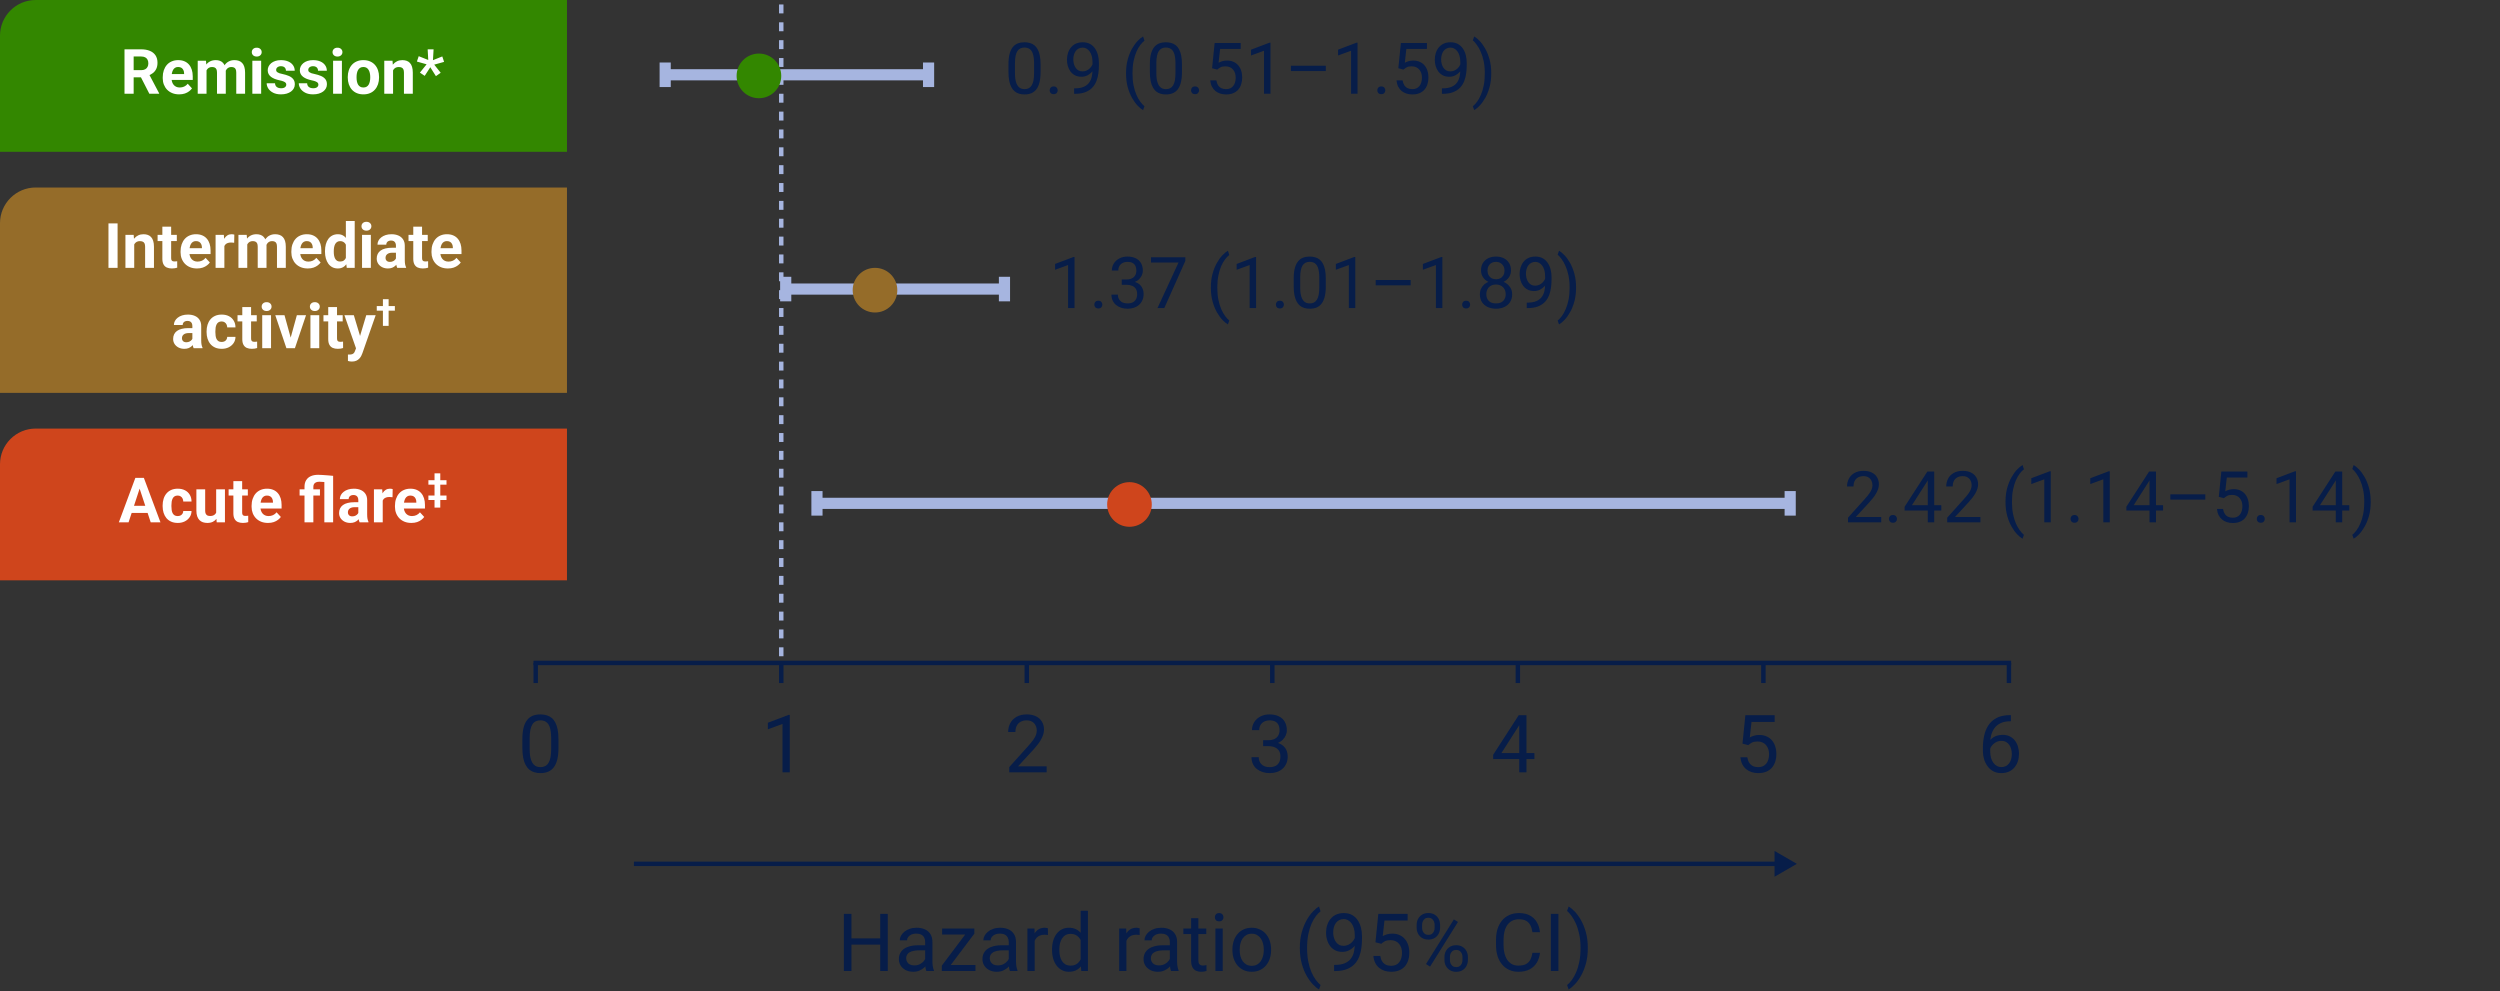 <svg xmlns="http://www.w3.org/2000/svg" width="560" height="222" viewBox="0 0 560 222" fill="none"><rect x="0" y="0" width="560" height="222" fill="#333333" stroke="none"/><path d="M175 1L175 149" stroke="#A6B5E0" stroke-dasharray="2 2"></path><path d="M233.086 14.406V16.141C233.086 17.073 233.003 17.859 232.836 18.5C232.669 19.141 232.43 19.656 232.117 20.047C231.805 20.438 231.427 20.721 230.984 20.898C230.547 21.07 230.052 21.156 229.5 21.156C229.062 21.156 228.659 21.102 228.289 20.992C227.919 20.883 227.586 20.708 227.289 20.469C226.997 20.224 226.747 19.906 226.539 19.516C226.331 19.125 226.172 18.651 226.062 18.094C225.953 17.537 225.898 16.885 225.898 16.141V14.406C225.898 13.474 225.982 12.693 226.148 12.062C226.32 11.432 226.562 10.927 226.875 10.547C227.188 10.162 227.562 9.885 228 9.719C228.443 9.552 228.938 9.469 229.484 9.469C229.927 9.469 230.333 9.523 230.703 9.633C231.078 9.737 231.411 9.906 231.703 10.141C231.995 10.37 232.242 10.677 232.445 11.062C232.654 11.443 232.812 11.909 232.922 12.461C233.031 13.013 233.086 13.662 233.086 14.406ZM231.633 16.375V14.164C231.633 13.654 231.602 13.206 231.539 12.82C231.482 12.43 231.396 12.096 231.281 11.82C231.167 11.544 231.021 11.32 230.844 11.148C230.672 10.977 230.471 10.852 230.242 10.773C230.018 10.69 229.766 10.648 229.484 10.648C229.141 10.648 228.836 10.713 228.57 10.844C228.305 10.969 228.081 11.169 227.898 11.445C227.721 11.721 227.586 12.083 227.492 12.531C227.398 12.979 227.352 13.523 227.352 14.164V16.375C227.352 16.885 227.38 17.336 227.438 17.727C227.5 18.117 227.591 18.456 227.711 18.742C227.831 19.023 227.977 19.255 228.148 19.438C228.32 19.62 228.518 19.755 228.742 19.844C228.971 19.927 229.224 19.969 229.5 19.969C229.854 19.969 230.164 19.901 230.43 19.766C230.695 19.63 230.917 19.419 231.094 19.133C231.276 18.841 231.411 18.469 231.5 18.016C231.589 17.557 231.633 17.01 231.633 16.375ZM235.125 20.234C235.125 19.99 235.201 19.784 235.352 19.617C235.508 19.445 235.732 19.359 236.023 19.359C236.315 19.359 236.536 19.445 236.688 19.617C236.844 19.784 236.922 19.99 236.922 20.234C236.922 20.474 236.844 20.677 236.688 20.844C236.536 21.01 236.315 21.094 236.023 21.094C235.732 21.094 235.508 21.01 235.352 20.844C235.201 20.677 235.125 20.474 235.125 20.234ZM240.602 19.789H240.75C241.583 19.789 242.26 19.672 242.781 19.438C243.302 19.203 243.703 18.888 243.984 18.492C244.266 18.096 244.458 17.651 244.562 17.156C244.667 16.656 244.719 16.143 244.719 15.617V13.875C244.719 13.359 244.659 12.901 244.539 12.5C244.424 12.099 244.263 11.763 244.055 11.492C243.852 11.221 243.62 11.016 243.359 10.875C243.099 10.734 242.823 10.664 242.531 10.664C242.198 10.664 241.898 10.732 241.633 10.867C241.372 10.997 241.151 11.182 240.969 11.422C240.792 11.662 240.656 11.943 240.562 12.266C240.469 12.588 240.422 12.94 240.422 13.32C240.422 13.659 240.464 13.987 240.547 14.305C240.63 14.622 240.758 14.909 240.93 15.164C241.102 15.419 241.315 15.622 241.57 15.773C241.831 15.919 242.135 15.992 242.484 15.992C242.807 15.992 243.109 15.93 243.391 15.805C243.677 15.675 243.93 15.5 244.148 15.281C244.372 15.057 244.549 14.805 244.68 14.523C244.815 14.242 244.893 13.948 244.914 13.641H245.602C245.602 14.073 245.516 14.5 245.344 14.922C245.177 15.338 244.943 15.719 244.641 16.062C244.339 16.406 243.984 16.682 243.578 16.891C243.172 17.094 242.729 17.195 242.25 17.195C241.688 17.195 241.201 17.086 240.789 16.867C240.378 16.648 240.039 16.357 239.773 15.992C239.513 15.628 239.318 15.221 239.188 14.773C239.062 14.32 239 13.862 239 13.398C239 12.857 239.076 12.349 239.227 11.875C239.378 11.401 239.602 10.984 239.898 10.625C240.195 10.26 240.562 9.977 241 9.773C241.443 9.57 241.953 9.469 242.531 9.469C243.182 9.469 243.737 9.599 244.195 9.859C244.654 10.12 245.026 10.469 245.312 10.906C245.604 11.344 245.818 11.836 245.953 12.383C246.089 12.93 246.156 13.492 246.156 14.07V14.594C246.156 15.182 246.117 15.781 246.039 16.391C245.966 16.995 245.823 17.573 245.609 18.125C245.401 18.677 245.096 19.172 244.695 19.609C244.294 20.042 243.771 20.385 243.125 20.641C242.484 20.891 241.693 21.016 240.75 21.016H240.602V19.789ZM252.234 16.453V16.375C252.234 15.24 252.362 14.213 252.617 13.297C252.872 12.375 253.198 11.568 253.594 10.875C253.99 10.182 254.406 9.609 254.844 9.156C255.281 8.698 255.685 8.367 256.055 8.164L256.359 9.117C256.052 9.352 255.74 9.674 255.422 10.086C255.109 10.497 254.82 11.003 254.555 11.602C254.294 12.2 254.083 12.896 253.922 13.688C253.76 14.479 253.68 15.37 253.68 16.359V16.469C253.68 17.458 253.76 18.352 253.922 19.148C254.083 19.94 254.294 20.638 254.555 21.242C254.82 21.846 255.109 22.359 255.422 22.781C255.74 23.208 256.052 23.547 256.359 23.797L256.055 24.672C255.685 24.469 255.281 24.138 254.844 23.68C254.406 23.227 253.99 22.654 253.594 21.961C253.198 21.273 252.872 20.469 252.617 19.547C252.362 18.625 252.234 17.594 252.234 16.453ZM264.758 14.406V16.141C264.758 17.073 264.674 17.859 264.508 18.5C264.341 19.141 264.102 19.656 263.789 20.047C263.477 20.438 263.099 20.721 262.656 20.898C262.219 21.07 261.724 21.156 261.172 21.156C260.734 21.156 260.331 21.102 259.961 20.992C259.591 20.883 259.258 20.708 258.961 20.469C258.669 20.224 258.419 19.906 258.211 19.516C258.003 19.125 257.844 18.651 257.734 18.094C257.625 17.537 257.57 16.885 257.57 16.141V14.406C257.57 13.474 257.654 12.693 257.82 12.062C257.992 11.432 258.234 10.927 258.547 10.547C258.859 10.162 259.234 9.885 259.672 9.719C260.115 9.552 260.609 9.469 261.156 9.469C261.599 9.469 262.005 9.523 262.375 9.633C262.75 9.737 263.083 9.906 263.375 10.141C263.667 10.37 263.914 10.677 264.117 11.062C264.326 11.443 264.484 11.909 264.594 12.461C264.703 13.013 264.758 13.662 264.758 14.406ZM263.305 16.375V14.164C263.305 13.654 263.273 13.206 263.211 12.82C263.154 12.43 263.068 12.096 262.953 11.82C262.839 11.544 262.693 11.32 262.516 11.148C262.344 10.977 262.143 10.852 261.914 10.773C261.69 10.69 261.438 10.648 261.156 10.648C260.812 10.648 260.508 10.713 260.242 10.844C259.977 10.969 259.753 11.169 259.57 11.445C259.393 11.721 259.258 12.083 259.164 12.531C259.07 12.979 259.023 13.523 259.023 14.164V16.375C259.023 16.885 259.052 17.336 259.109 17.727C259.172 18.117 259.263 18.456 259.383 18.742C259.503 19.023 259.648 19.255 259.82 19.438C259.992 19.62 260.19 19.755 260.414 19.844C260.643 19.927 260.896 19.969 261.172 19.969C261.526 19.969 261.836 19.901 262.102 19.766C262.367 19.63 262.589 19.419 262.766 19.133C262.948 18.841 263.083 18.469 263.172 18.016C263.26 17.557 263.305 17.01 263.305 16.375ZM266.797 20.234C266.797 19.99 266.872 19.784 267.023 19.617C267.18 19.445 267.404 19.359 267.695 19.359C267.987 19.359 268.208 19.445 268.359 19.617C268.516 19.784 268.594 19.99 268.594 20.234C268.594 20.474 268.516 20.677 268.359 20.844C268.208 21.01 267.987 21.094 267.695 21.094C267.404 21.094 267.18 21.01 267.023 20.844C266.872 20.677 266.797 20.474 266.797 20.234ZM272.664 15.586L271.508 15.289L272.078 9.625H277.914V10.961H273.305L272.961 14.055C273.169 13.935 273.432 13.823 273.75 13.719C274.073 13.615 274.443 13.562 274.859 13.562C275.385 13.562 275.857 13.654 276.273 13.836C276.69 14.013 277.044 14.268 277.336 14.602C277.633 14.935 277.859 15.336 278.016 15.805C278.172 16.273 278.25 16.797 278.25 17.375C278.25 17.922 278.174 18.424 278.023 18.883C277.878 19.341 277.656 19.742 277.359 20.086C277.062 20.424 276.688 20.688 276.234 20.875C275.786 21.062 275.258 21.156 274.648 21.156C274.19 21.156 273.755 21.094 273.344 20.969C272.938 20.838 272.573 20.643 272.25 20.383C271.932 20.117 271.672 19.789 271.469 19.398C271.271 19.003 271.146 18.539 271.094 18.008H272.469C272.531 18.435 272.656 18.794 272.844 19.086C273.031 19.378 273.276 19.599 273.578 19.75C273.885 19.896 274.242 19.969 274.648 19.969C274.992 19.969 275.297 19.909 275.562 19.789C275.828 19.669 276.052 19.497 276.234 19.273C276.417 19.049 276.555 18.779 276.648 18.461C276.747 18.143 276.797 17.787 276.797 17.391C276.797 17.031 276.747 16.698 276.648 16.391C276.549 16.083 276.401 15.815 276.203 15.586C276.01 15.357 275.773 15.18 275.492 15.055C275.211 14.925 274.888 14.859 274.523 14.859C274.039 14.859 273.672 14.925 273.422 15.055C273.177 15.185 272.924 15.362 272.664 15.586ZM284.586 9.562V21H283.141V11.367L280.227 12.43V11.125L284.359 9.562H284.586ZM296.984 14.727V15.914H289.156V14.727H296.984ZM304.086 9.562V21H302.641V11.367L299.727 12.43V11.125L303.859 9.562H304.086ZM308.516 20.234C308.516 19.99 308.591 19.784 308.742 19.617C308.898 19.445 309.122 19.359 309.414 19.359C309.706 19.359 309.927 19.445 310.078 19.617C310.234 19.784 310.312 19.99 310.312 20.234C310.312 20.474 310.234 20.677 310.078 20.844C309.927 21.01 309.706 21.094 309.414 21.094C309.122 21.094 308.898 21.01 308.742 20.844C308.591 20.677 308.516 20.474 308.516 20.234ZM314.383 15.586L313.227 15.289L313.797 9.625H319.633V10.961H315.023L314.68 14.055C314.888 13.935 315.151 13.823 315.469 13.719C315.792 13.615 316.161 13.562 316.578 13.562C317.104 13.562 317.576 13.654 317.992 13.836C318.409 14.013 318.763 14.268 319.055 14.602C319.352 14.935 319.578 15.336 319.734 15.805C319.891 16.273 319.969 16.797 319.969 17.375C319.969 17.922 319.893 18.424 319.742 18.883C319.596 19.341 319.375 19.742 319.078 20.086C318.781 20.424 318.406 20.688 317.953 20.875C317.505 21.062 316.977 21.156 316.367 21.156C315.909 21.156 315.474 21.094 315.062 20.969C314.656 20.838 314.292 20.643 313.969 20.383C313.651 20.117 313.391 19.789 313.188 19.398C312.99 19.003 312.865 18.539 312.812 18.008H314.188C314.25 18.435 314.375 18.794 314.562 19.086C314.75 19.378 314.995 19.599 315.297 19.75C315.604 19.896 315.961 19.969 316.367 19.969C316.711 19.969 317.016 19.909 317.281 19.789C317.547 19.669 317.771 19.497 317.953 19.273C318.135 19.049 318.273 18.779 318.367 18.461C318.466 18.143 318.516 17.787 318.516 17.391C318.516 17.031 318.466 16.698 318.367 16.391C318.268 16.083 318.12 15.815 317.922 15.586C317.729 15.357 317.492 15.18 317.211 15.055C316.93 14.925 316.607 14.859 316.242 14.859C315.758 14.859 315.391 14.925 315.141 15.055C314.896 15.185 314.643 15.362 314.383 15.586ZM322.992 19.789H323.141C323.974 19.789 324.651 19.672 325.172 19.438C325.693 19.203 326.094 18.888 326.375 18.492C326.656 18.096 326.849 17.651 326.953 17.156C327.057 16.656 327.109 16.143 327.109 15.617V13.875C327.109 13.359 327.049 12.901 326.93 12.5C326.815 12.099 326.654 11.763 326.445 11.492C326.242 11.221 326.01 11.016 325.75 10.875C325.49 10.734 325.214 10.664 324.922 10.664C324.589 10.664 324.289 10.732 324.023 10.867C323.763 10.997 323.542 11.182 323.359 11.422C323.182 11.662 323.047 11.943 322.953 12.266C322.859 12.588 322.812 12.94 322.812 13.32C322.812 13.659 322.854 13.987 322.938 14.305C323.021 14.622 323.148 14.909 323.32 15.164C323.492 15.419 323.706 15.622 323.961 15.773C324.221 15.919 324.526 15.992 324.875 15.992C325.198 15.992 325.5 15.93 325.781 15.805C326.068 15.675 326.32 15.5 326.539 15.281C326.763 15.057 326.94 14.805 327.07 14.523C327.206 14.242 327.284 13.948 327.305 13.641H327.992C327.992 14.073 327.906 14.5 327.734 14.922C327.568 15.338 327.333 15.719 327.031 16.062C326.729 16.406 326.375 16.682 325.969 16.891C325.562 17.094 325.12 17.195 324.641 17.195C324.078 17.195 323.591 17.086 323.18 16.867C322.768 16.648 322.43 16.357 322.164 15.992C321.904 15.628 321.708 15.221 321.578 14.773C321.453 14.32 321.391 13.862 321.391 13.398C321.391 12.857 321.466 12.349 321.617 11.875C321.768 11.401 321.992 10.984 322.289 10.625C322.586 10.26 322.953 9.977 323.391 9.773C323.833 9.57 324.344 9.469 324.922 9.469C325.573 9.469 326.128 9.599 326.586 9.859C327.044 10.12 327.417 10.469 327.703 10.906C327.995 11.344 328.208 11.836 328.344 12.383C328.479 12.93 328.547 13.492 328.547 14.07V14.594C328.547 15.182 328.508 15.781 328.43 16.391C328.357 16.995 328.214 17.573 328 18.125C327.792 18.677 327.487 19.172 327.086 19.609C326.685 20.042 326.161 20.385 325.516 20.641C324.875 20.891 324.083 21.016 323.141 21.016H322.992V19.789ZM334.039 16.375V16.453C334.039 17.594 333.911 18.625 333.656 19.547C333.401 20.469 333.076 21.273 332.68 21.961C332.284 22.654 331.867 23.227 331.43 23.68C330.992 24.138 330.589 24.469 330.219 24.672L329.914 23.797C330.221 23.562 330.531 23.234 330.844 22.812C331.156 22.396 331.445 21.88 331.711 21.266C331.977 20.656 332.19 19.953 332.352 19.156C332.513 18.354 332.594 17.458 332.594 16.469V16.359C332.594 15.37 332.508 14.477 332.336 13.68C332.164 12.878 331.94 12.172 331.664 11.562C331.393 10.953 331.102 10.44 330.789 10.023C330.482 9.602 330.19 9.276 329.914 9.047L330.219 8.164C330.589 8.367 330.992 8.698 331.43 9.156C331.867 9.609 332.284 10.182 332.68 10.875C333.076 11.568 333.401 12.375 333.656 13.297C333.911 14.213 334.039 15.24 334.039 16.375Z" fill="#071D49"></path><path d="M240.695 57.562V69H239.25V59.367L236.336 60.43V59.125L240.469 57.562H240.695ZM245.125 68.234C245.125 67.99 245.201 67.784 245.352 67.617C245.508 67.445 245.732 67.359 246.023 67.359C246.315 67.359 246.536 67.445 246.688 67.617C246.844 67.784 246.922 67.99 246.922 68.234C246.922 68.474 246.844 68.677 246.688 68.844C246.536 69.01 246.315 69.094 246.023 69.094C245.732 69.094 245.508 69.01 245.352 68.844C245.201 68.677 245.125 68.474 245.125 68.234ZM251.273 62.602H252.305C252.81 62.602 253.227 62.518 253.555 62.352C253.888 62.18 254.135 61.948 254.297 61.656C254.464 61.359 254.547 61.026 254.547 60.656C254.547 60.219 254.474 59.852 254.328 59.555C254.182 59.258 253.964 59.034 253.672 58.883C253.38 58.732 253.01 58.656 252.562 58.656C252.156 58.656 251.797 58.737 251.484 58.898C251.177 59.055 250.935 59.279 250.758 59.57C250.586 59.862 250.5 60.206 250.5 60.602H249.055C249.055 60.023 249.201 59.497 249.492 59.023C249.784 58.55 250.193 58.172 250.719 57.891C251.25 57.609 251.865 57.469 252.562 57.469C253.25 57.469 253.852 57.591 254.367 57.836C254.883 58.075 255.284 58.435 255.57 58.914C255.857 59.388 256 59.979 256 60.688C256 60.974 255.932 61.281 255.797 61.609C255.667 61.932 255.461 62.234 255.18 62.516C254.904 62.797 254.544 63.029 254.102 63.211C253.659 63.388 253.128 63.477 252.508 63.477H251.273V62.602ZM251.273 63.789V62.922H252.508C253.232 62.922 253.831 63.008 254.305 63.18C254.779 63.352 255.151 63.581 255.422 63.867C255.698 64.154 255.891 64.469 256 64.812C256.115 65.151 256.172 65.49 256.172 65.828C256.172 66.359 256.081 66.831 255.898 67.242C255.721 67.654 255.469 68.003 255.141 68.289C254.818 68.576 254.438 68.792 254 68.938C253.562 69.083 253.086 69.156 252.57 69.156C252.076 69.156 251.609 69.086 251.172 68.945C250.74 68.805 250.357 68.602 250.023 68.336C249.69 68.065 249.43 67.734 249.242 67.344C249.055 66.948 248.961 66.497 248.961 65.992H250.406C250.406 66.388 250.492 66.734 250.664 67.031C250.841 67.328 251.091 67.56 251.414 67.727C251.742 67.888 252.128 67.969 252.57 67.969C253.013 67.969 253.393 67.893 253.711 67.742C254.034 67.586 254.281 67.352 254.453 67.039C254.63 66.727 254.719 66.333 254.719 65.859C254.719 65.385 254.62 64.997 254.422 64.695C254.224 64.388 253.943 64.162 253.578 64.016C253.219 63.865 252.794 63.789 252.305 63.789H251.273ZM265.516 57.625V58.438L260.805 69H259.281L263.984 58.812H257.828V57.625H265.516ZM271.234 64.453V64.375C271.234 63.24 271.362 62.214 271.617 61.297C271.872 60.375 272.198 59.568 272.594 58.875C272.99 58.182 273.406 57.609 273.844 57.156C274.281 56.698 274.685 56.367 275.055 56.164L275.359 57.117C275.052 57.352 274.74 57.675 274.422 58.086C274.109 58.497 273.82 59.003 273.555 59.602C273.294 60.2 273.083 60.896 272.922 61.688C272.76 62.479 272.68 63.37 272.68 64.359V64.469C272.68 65.458 272.76 66.352 272.922 67.148C273.083 67.94 273.294 68.638 273.555 69.242C273.82 69.846 274.109 70.359 274.422 70.781C274.74 71.208 275.052 71.547 275.359 71.797L275.055 72.672C274.685 72.469 274.281 72.138 273.844 71.68C273.406 71.227 272.99 70.654 272.594 69.961C272.198 69.273 271.872 68.469 271.617 67.547C271.362 66.625 271.234 65.594 271.234 64.453ZM281.367 57.562V69H279.922V59.367L277.008 60.43V59.125L281.141 57.562H281.367ZM285.797 68.234C285.797 67.99 285.872 67.784 286.023 67.617C286.18 67.445 286.404 67.359 286.695 67.359C286.987 67.359 287.208 67.445 287.359 67.617C287.516 67.784 287.594 67.99 287.594 68.234C287.594 68.474 287.516 68.677 287.359 68.844C287.208 69.01 286.987 69.094 286.695 69.094C286.404 69.094 286.18 69.01 286.023 68.844C285.872 68.677 285.797 68.474 285.797 68.234ZM296.977 62.406V64.141C296.977 65.073 296.893 65.859 296.727 66.5C296.56 67.141 296.32 67.656 296.008 68.047C295.695 68.438 295.318 68.721 294.875 68.898C294.438 69.07 293.943 69.156 293.391 69.156C292.953 69.156 292.549 69.102 292.18 68.992C291.81 68.883 291.477 68.708 291.18 68.469C290.888 68.224 290.638 67.906 290.43 67.516C290.221 67.125 290.062 66.651 289.953 66.094C289.844 65.537 289.789 64.885 289.789 64.141V62.406C289.789 61.474 289.872 60.693 290.039 60.062C290.211 59.432 290.453 58.927 290.766 58.547C291.078 58.161 291.453 57.885 291.891 57.719C292.333 57.552 292.828 57.469 293.375 57.469C293.818 57.469 294.224 57.523 294.594 57.633C294.969 57.737 295.302 57.906 295.594 58.141C295.885 58.37 296.133 58.677 296.336 59.062C296.544 59.443 296.703 59.909 296.812 60.461C296.922 61.013 296.977 61.661 296.977 62.406ZM295.523 64.375V62.164C295.523 61.654 295.492 61.206 295.43 60.82C295.372 60.43 295.286 60.096 295.172 59.82C295.057 59.544 294.911 59.32 294.734 59.148C294.562 58.977 294.362 58.852 294.133 58.773C293.909 58.69 293.656 58.648 293.375 58.648C293.031 58.648 292.727 58.714 292.461 58.844C292.195 58.969 291.971 59.169 291.789 59.445C291.612 59.721 291.477 60.083 291.383 60.531C291.289 60.979 291.242 61.523 291.242 62.164V64.375C291.242 64.885 291.271 65.336 291.328 65.727C291.391 66.117 291.482 66.456 291.602 66.742C291.721 67.023 291.867 67.255 292.039 67.438C292.211 67.62 292.409 67.755 292.633 67.844C292.862 67.927 293.115 67.969 293.391 67.969C293.745 67.969 294.055 67.901 294.32 67.766C294.586 67.63 294.807 67.419 294.984 67.133C295.167 66.841 295.302 66.469 295.391 66.016C295.479 65.557 295.523 65.01 295.523 64.375ZM303.586 57.562V69H302.141V59.367L299.227 60.43V59.125L303.359 57.562H303.586ZM315.984 62.727V63.914H308.156V62.727H315.984ZM323.086 57.562V69H321.641V59.367L318.727 60.43V59.125L322.859 57.562H323.086ZM327.516 68.234C327.516 67.99 327.591 67.784 327.742 67.617C327.898 67.445 328.122 67.359 328.414 67.359C328.706 67.359 328.927 67.445 329.078 67.617C329.234 67.784 329.312 67.99 329.312 68.234C329.312 68.474 329.234 68.677 329.078 68.844C328.927 69.01 328.706 69.094 328.414 69.094C328.122 69.094 327.898 69.01 327.742 68.844C327.591 68.677 327.516 68.474 327.516 68.234ZM338.727 65.922C338.727 66.615 338.565 67.203 338.242 67.688C337.924 68.167 337.492 68.531 336.945 68.781C336.404 69.031 335.792 69.156 335.109 69.156C334.427 69.156 333.812 69.031 333.266 68.781C332.719 68.531 332.286 68.167 331.969 67.688C331.651 67.203 331.492 66.615 331.492 65.922C331.492 65.469 331.578 65.055 331.75 64.68C331.927 64.299 332.174 63.969 332.492 63.688C332.815 63.406 333.195 63.19 333.633 63.039C334.076 62.883 334.562 62.805 335.094 62.805C335.792 62.805 336.414 62.94 336.961 63.211C337.508 63.477 337.938 63.844 338.25 64.312C338.568 64.781 338.727 65.318 338.727 65.922ZM337.273 65.891C337.273 65.469 337.182 65.096 337 64.773C336.818 64.445 336.562 64.19 336.234 64.008C335.906 63.825 335.526 63.734 335.094 63.734C334.651 63.734 334.268 63.825 333.945 64.008C333.628 64.19 333.38 64.445 333.203 64.773C333.026 65.096 332.938 65.469 332.938 65.891C332.938 66.328 333.023 66.703 333.195 67.016C333.372 67.323 333.622 67.56 333.945 67.727C334.273 67.888 334.661 67.969 335.109 67.969C335.557 67.969 335.943 67.888 336.266 67.727C336.589 67.56 336.836 67.323 337.008 67.016C337.185 66.703 337.273 66.328 337.273 65.891ZM338.461 60.586C338.461 61.138 338.315 61.635 338.023 62.078C337.732 62.521 337.333 62.87 336.828 63.125C336.323 63.38 335.75 63.508 335.109 63.508C334.458 63.508 333.878 63.38 333.367 63.125C332.862 62.87 332.466 62.521 332.18 62.078C331.893 61.635 331.75 61.138 331.75 60.586C331.75 59.925 331.893 59.362 332.18 58.898C332.471 58.435 332.87 58.081 333.375 57.836C333.88 57.591 334.456 57.469 335.102 57.469C335.753 57.469 336.331 57.591 336.836 57.836C337.341 58.081 337.737 58.435 338.023 58.898C338.315 59.362 338.461 59.925 338.461 60.586ZM337.016 60.609C337.016 60.229 336.935 59.893 336.773 59.602C336.612 59.31 336.388 59.081 336.102 58.914C335.815 58.742 335.482 58.656 335.102 58.656C334.721 58.656 334.388 58.737 334.102 58.898C333.82 59.055 333.599 59.279 333.438 59.57C333.281 59.862 333.203 60.208 333.203 60.609C333.203 61 333.281 61.341 333.438 61.633C333.599 61.925 333.823 62.151 334.109 62.312C334.396 62.474 334.729 62.555 335.109 62.555C335.49 62.555 335.82 62.474 336.102 62.312C336.388 62.151 336.612 61.925 336.773 61.633C336.935 61.341 337.016 61 337.016 60.609ZM341.992 67.789H342.141C342.974 67.789 343.651 67.672 344.172 67.438C344.693 67.203 345.094 66.888 345.375 66.492C345.656 66.096 345.849 65.651 345.953 65.156C346.057 64.656 346.109 64.143 346.109 63.617V61.875C346.109 61.359 346.049 60.901 345.93 60.5C345.815 60.099 345.654 59.763 345.445 59.492C345.242 59.221 345.01 59.016 344.75 58.875C344.49 58.734 344.214 58.664 343.922 58.664C343.589 58.664 343.289 58.732 343.023 58.867C342.763 58.997 342.542 59.182 342.359 59.422C342.182 59.661 342.047 59.943 341.953 60.266C341.859 60.589 341.812 60.94 341.812 61.32C341.812 61.659 341.854 61.987 341.938 62.305C342.021 62.622 342.148 62.909 342.32 63.164C342.492 63.419 342.706 63.622 342.961 63.773C343.221 63.919 343.526 63.992 343.875 63.992C344.198 63.992 344.5 63.93 344.781 63.805C345.068 63.675 345.32 63.5 345.539 63.281C345.763 63.057 345.94 62.805 346.07 62.523C346.206 62.242 346.284 61.948 346.305 61.641H346.992C346.992 62.073 346.906 62.5 346.734 62.922C346.568 63.339 346.333 63.719 346.031 64.062C345.729 64.406 345.375 64.682 344.969 64.891C344.562 65.094 344.12 65.195 343.641 65.195C343.078 65.195 342.591 65.086 342.18 64.867C341.768 64.648 341.43 64.357 341.164 63.992C340.904 63.628 340.708 63.221 340.578 62.773C340.453 62.32 340.391 61.862 340.391 61.398C340.391 60.857 340.466 60.349 340.617 59.875C340.768 59.401 340.992 58.984 341.289 58.625C341.586 58.26 341.953 57.977 342.391 57.773C342.833 57.57 343.344 57.469 343.922 57.469C344.573 57.469 345.128 57.599 345.586 57.859C346.044 58.12 346.417 58.469 346.703 58.906C346.995 59.344 347.208 59.836 347.344 60.383C347.479 60.93 347.547 61.492 347.547 62.07V62.594C347.547 63.182 347.508 63.781 347.43 64.391C347.357 64.995 347.214 65.573 347 66.125C346.792 66.677 346.487 67.172 346.086 67.609C345.685 68.042 345.161 68.385 344.516 68.641C343.875 68.891 343.083 69.016 342.141 69.016H341.992V67.789ZM353.039 64.375V64.453C353.039 65.594 352.911 66.625 352.656 67.547C352.401 68.469 352.076 69.273 351.68 69.961C351.284 70.654 350.867 71.227 350.43 71.68C349.992 72.138 349.589 72.469 349.219 72.672L348.914 71.797C349.221 71.562 349.531 71.234 349.844 70.812C350.156 70.396 350.445 69.88 350.711 69.266C350.977 68.656 351.19 67.953 351.352 67.156C351.513 66.354 351.594 65.458 351.594 64.469V64.359C351.594 63.37 351.508 62.477 351.336 61.68C351.164 60.878 350.94 60.172 350.664 59.562C350.393 58.953 350.102 58.44 349.789 58.023C349.482 57.602 349.19 57.276 348.914 57.047L349.219 56.164C349.589 56.367 349.992 56.698 350.43 57.156C350.867 57.609 351.284 58.182 351.68 58.875C352.076 59.568 352.401 60.375 352.656 61.297C352.911 62.214 353.039 63.24 353.039 64.375Z" fill="#071D49"></path><path d="M402.5 193.5L397.5 190.613V196.387L402.5 193.5ZM142 194H398V193H142V194Z" fill="#071D49"></path><path d="M197.385 210.205V211.585H190.459V210.205H197.385ZM190.723 204.703V217.5H189.026V204.703H190.723ZM198.861 204.703V217.5H197.174V204.703H198.861ZM207.237 215.874V210.979C207.237 210.604 207.161 210.278 207.009 210.003C206.862 209.722 206.64 209.505 206.341 209.353C206.042 209.2 205.673 209.124 205.233 209.124C204.823 209.124 204.463 209.194 204.152 209.335C203.848 209.476 203.607 209.66 203.432 209.889C203.262 210.117 203.177 210.363 203.177 210.627H201.551C201.551 210.287 201.639 209.95 201.814 209.616C201.99 209.282 202.242 208.98 202.57 208.711C202.904 208.436 203.303 208.219 203.766 208.061C204.234 207.896 204.756 207.814 205.33 207.814C206.021 207.814 206.631 207.932 207.158 208.166C207.691 208.4 208.107 208.755 208.406 209.229C208.711 209.698 208.863 210.287 208.863 210.996V215.426C208.863 215.742 208.89 216.079 208.942 216.437C209.001 216.794 209.086 217.102 209.197 217.359V217.5H207.501C207.419 217.312 207.354 217.063 207.308 216.753C207.261 216.437 207.237 216.144 207.237 215.874ZM207.519 211.734L207.536 212.877H205.893C205.43 212.877 205.017 212.915 204.653 212.991C204.29 213.062 203.985 213.17 203.739 213.316C203.493 213.463 203.306 213.647 203.177 213.87C203.048 214.087 202.983 214.342 202.983 214.635C202.983 214.934 203.051 215.206 203.186 215.452C203.32 215.698 203.522 215.895 203.792 216.041C204.067 216.182 204.404 216.252 204.803 216.252C205.301 216.252 205.74 216.146 206.121 215.936C206.502 215.725 206.804 215.467 207.026 215.162C207.255 214.857 207.378 214.562 207.396 214.274L208.09 215.057C208.049 215.303 207.938 215.575 207.756 215.874C207.574 216.173 207.331 216.46 207.026 216.735C206.728 217.005 206.37 217.23 205.954 217.412C205.544 217.588 205.081 217.676 204.565 217.676C203.921 217.676 203.355 217.55 202.869 217.298C202.389 217.046 202.014 216.709 201.744 216.287C201.48 215.859 201.349 215.382 201.349 214.854C201.349 214.345 201.448 213.896 201.647 213.51C201.847 213.117 202.134 212.792 202.509 212.534C202.884 212.271 203.335 212.071 203.862 211.937C204.39 211.802 204.979 211.734 205.629 211.734H207.519ZM218.505 216.164V217.5H211.588V216.164H218.505ZM218.25 209.142L211.957 217.5H210.964V216.305L217.213 207.99H218.25V209.142ZM217.529 207.99V209.335H211.034V207.99H217.529ZM225.958 215.874V210.979C225.958 210.604 225.882 210.278 225.729 210.003C225.583 209.722 225.36 209.505 225.062 209.353C224.763 209.2 224.394 209.124 223.954 209.124C223.544 209.124 223.184 209.194 222.873 209.335C222.568 209.476 222.328 209.66 222.152 209.889C221.982 210.117 221.897 210.363 221.897 210.627H220.271C220.271 210.287 220.359 209.95 220.535 209.616C220.711 209.282 220.963 208.98 221.291 208.711C221.625 208.436 222.023 208.219 222.486 208.061C222.955 207.896 223.477 207.814 224.051 207.814C224.742 207.814 225.352 207.932 225.879 208.166C226.412 208.4 226.828 208.755 227.127 209.229C227.432 209.698 227.584 210.287 227.584 210.996V215.426C227.584 215.742 227.61 216.079 227.663 216.437C227.722 216.794 227.807 217.102 227.918 217.359V217.5H226.222C226.14 217.312 226.075 217.063 226.028 216.753C225.981 216.437 225.958 216.144 225.958 215.874ZM226.239 211.734L226.257 212.877H224.613C224.15 212.877 223.737 212.915 223.374 212.991C223.011 213.062 222.706 213.17 222.46 213.316C222.214 213.463 222.026 213.647 221.897 213.87C221.769 214.087 221.704 214.342 221.704 214.635C221.704 214.934 221.771 215.206 221.906 215.452C222.041 215.698 222.243 215.895 222.513 216.041C222.788 216.182 223.125 216.252 223.523 216.252C224.021 216.252 224.461 216.146 224.842 215.936C225.223 215.725 225.524 215.467 225.747 215.162C225.976 214.857 226.099 214.562 226.116 214.274L226.811 215.057C226.77 215.303 226.658 215.575 226.477 215.874C226.295 216.173 226.052 216.46 225.747 216.735C225.448 217.005 225.091 217.23 224.675 217.412C224.265 217.588 223.802 217.676 223.286 217.676C222.642 217.676 222.076 217.55 221.59 217.298C221.109 217.046 220.734 216.709 220.465 216.287C220.201 215.859 220.069 215.382 220.069 214.854C220.069 214.345 220.169 213.896 220.368 213.51C220.567 213.117 220.854 212.792 221.229 212.534C221.604 212.271 222.056 212.071 222.583 211.937C223.11 211.802 223.699 211.734 224.35 211.734H226.239ZM231.768 209.484V217.5H230.142V207.99H231.724L231.768 209.484ZM234.738 207.938L234.729 209.449C234.595 209.42 234.466 209.402 234.343 209.396C234.226 209.385 234.091 209.379 233.938 209.379C233.563 209.379 233.232 209.438 232.945 209.555C232.658 209.672 232.415 209.836 232.216 210.047C232.017 210.258 231.858 210.51 231.741 210.803C231.63 211.09 231.557 211.406 231.521 211.752L231.064 212.016C231.064 211.441 231.12 210.902 231.231 210.398C231.349 209.895 231.527 209.449 231.768 209.062C232.008 208.67 232.312 208.365 232.682 208.148C233.057 207.926 233.502 207.814 234.018 207.814C234.135 207.814 234.27 207.829 234.422 207.858C234.574 207.882 234.68 207.908 234.738 207.938ZM242.06 215.654V204H243.694V217.5H242.2L242.06 215.654ZM235.661 212.851V212.666C235.661 211.939 235.749 211.28 235.925 210.688C236.106 210.091 236.361 209.578 236.689 209.15C237.023 208.723 237.419 208.395 237.876 208.166C238.339 207.932 238.854 207.814 239.423 207.814C240.021 207.814 240.542 207.92 240.987 208.131C241.438 208.336 241.819 208.638 242.13 209.036C242.446 209.429 242.695 209.903 242.877 210.46C243.059 211.017 243.185 211.646 243.255 212.35V213.158C243.19 213.855 243.064 214.482 242.877 215.039C242.695 215.596 242.446 216.07 242.13 216.463C241.819 216.855 241.438 217.157 240.987 217.368C240.536 217.573 240.009 217.676 239.405 217.676C238.849 217.676 238.339 217.556 237.876 217.315C237.419 217.075 237.023 216.738 236.689 216.305C236.361 215.871 236.106 215.361 235.925 214.775C235.749 214.184 235.661 213.542 235.661 212.851ZM237.296 212.666V212.851C237.296 213.325 237.343 213.771 237.437 214.187C237.536 214.603 237.688 214.969 237.894 215.285C238.099 215.602 238.359 215.851 238.676 216.032C238.992 216.208 239.37 216.296 239.81 216.296C240.349 216.296 240.791 216.182 241.137 215.953C241.488 215.725 241.77 215.423 241.98 215.048C242.191 214.673 242.355 214.266 242.473 213.826V211.708C242.402 211.386 242.3 211.075 242.165 210.776C242.036 210.472 241.866 210.202 241.655 209.968C241.45 209.728 241.195 209.537 240.891 209.396C240.592 209.256 240.237 209.186 239.827 209.186C239.382 209.186 238.998 209.279 238.676 209.467C238.359 209.648 238.099 209.9 237.894 210.223C237.688 210.539 237.536 210.908 237.437 211.33C237.343 211.746 237.296 212.191 237.296 212.666ZM252.316 209.484V217.5H250.69V207.99H252.272L252.316 209.484ZM255.287 207.938L255.278 209.449C255.144 209.42 255.015 209.402 254.892 209.396C254.774 209.385 254.64 209.379 254.487 209.379C254.112 209.379 253.781 209.438 253.494 209.555C253.207 209.672 252.964 209.836 252.765 210.047C252.565 210.258 252.407 210.51 252.29 210.803C252.179 211.09 252.105 211.406 252.07 211.752L251.613 212.016C251.613 211.441 251.669 210.902 251.78 210.398C251.897 209.895 252.076 209.449 252.316 209.062C252.557 208.67 252.861 208.365 253.23 208.148C253.605 207.926 254.051 207.814 254.566 207.814C254.684 207.814 254.818 207.829 254.971 207.858C255.123 207.882 255.229 207.908 255.287 207.938ZM262.046 215.874V210.979C262.046 210.604 261.97 210.278 261.817 210.003C261.671 209.722 261.448 209.505 261.149 209.353C260.851 209.2 260.481 209.124 260.042 209.124C259.632 209.124 259.271 209.194 258.961 209.335C258.656 209.476 258.416 209.66 258.24 209.889C258.07 210.117 257.985 210.363 257.985 210.627H256.359C256.359 210.287 256.447 209.95 256.623 209.616C256.799 209.282 257.051 208.98 257.379 208.711C257.713 208.436 258.111 208.219 258.574 208.061C259.043 207.896 259.564 207.814 260.139 207.814C260.83 207.814 261.439 207.932 261.967 208.166C262.5 208.4 262.916 208.755 263.215 209.229C263.52 209.698 263.672 210.287 263.672 210.996V215.426C263.672 215.742 263.698 216.079 263.751 216.437C263.81 216.794 263.895 217.102 264.006 217.359V217.5H262.31C262.228 217.312 262.163 217.063 262.116 216.753C262.069 216.437 262.046 216.144 262.046 215.874ZM262.327 211.734L262.345 212.877H260.701C260.238 212.877 259.825 212.915 259.462 212.991C259.099 213.062 258.794 213.17 258.548 213.316C258.302 213.463 258.114 213.647 257.985 213.87C257.856 214.087 257.792 214.342 257.792 214.635C257.792 214.934 257.859 215.206 257.994 215.452C258.129 215.698 258.331 215.895 258.601 216.041C258.876 216.182 259.213 216.252 259.611 216.252C260.109 216.252 260.549 216.146 260.93 215.936C261.311 215.725 261.612 215.467 261.835 215.162C262.063 214.857 262.187 214.562 262.204 214.274L262.898 215.057C262.857 215.303 262.746 215.575 262.564 215.874C262.383 216.173 262.14 216.46 261.835 216.735C261.536 217.005 261.179 217.23 260.763 217.412C260.353 217.588 259.89 217.676 259.374 217.676C258.729 217.676 258.164 217.55 257.678 217.298C257.197 217.046 256.822 216.709 256.553 216.287C256.289 215.859 256.157 215.382 256.157 214.854C256.157 214.345 256.257 213.896 256.456 213.51C256.655 213.117 256.942 212.792 257.317 212.534C257.692 212.271 258.144 212.071 258.671 211.937C259.198 211.802 259.787 211.734 260.438 211.734H262.327ZM270.211 207.99V209.238H265.069V207.99H270.211ZM266.81 205.679H268.436V215.145C268.436 215.467 268.485 215.71 268.585 215.874C268.685 216.038 268.813 216.146 268.972 216.199C269.13 216.252 269.3 216.278 269.481 216.278C269.616 216.278 269.757 216.267 269.903 216.243C270.056 216.214 270.17 216.19 270.246 216.173L270.255 217.5C270.126 217.541 269.956 217.579 269.745 217.614C269.54 217.655 269.291 217.676 268.998 217.676C268.6 217.676 268.233 217.597 267.899 217.438C267.565 217.28 267.299 217.017 267.1 216.647C266.906 216.272 266.81 215.769 266.81 215.136V205.679ZM273.885 207.99V217.5H272.25V207.99H273.885ZM272.127 205.468C272.127 205.204 272.206 204.981 272.364 204.8C272.528 204.618 272.769 204.527 273.085 204.527C273.396 204.527 273.633 204.618 273.797 204.8C273.967 204.981 274.052 205.204 274.052 205.468C274.052 205.72 273.967 205.937 273.797 206.118C273.633 206.294 273.396 206.382 273.085 206.382C272.769 206.382 272.528 206.294 272.364 206.118C272.206 205.937 272.127 205.72 272.127 205.468ZM276.064 212.851V212.648C276.064 211.963 276.164 211.327 276.363 210.741C276.562 210.149 276.85 209.637 277.225 209.203C277.6 208.764 278.054 208.424 278.587 208.184C279.12 207.938 279.718 207.814 280.38 207.814C281.048 207.814 281.648 207.938 282.182 208.184C282.721 208.424 283.178 208.764 283.553 209.203C283.934 209.637 284.224 210.149 284.423 210.741C284.622 211.327 284.722 211.963 284.722 212.648V212.851C284.722 213.536 284.622 214.172 284.423 214.758C284.224 215.344 283.934 215.856 283.553 216.296C283.178 216.729 282.724 217.069 282.19 217.315C281.663 217.556 281.065 217.676 280.397 217.676C279.729 217.676 279.129 217.556 278.596 217.315C278.062 217.069 277.605 216.729 277.225 216.296C276.85 215.856 276.562 215.344 276.363 214.758C276.164 214.172 276.064 213.536 276.064 212.851ZM277.69 212.648V212.851C277.69 213.325 277.746 213.773 277.857 214.195C277.969 214.611 278.136 214.98 278.358 215.303C278.587 215.625 278.871 215.88 279.211 216.067C279.551 216.249 279.946 216.34 280.397 216.34C280.843 216.34 281.232 216.249 281.566 216.067C281.906 215.88 282.188 215.625 282.41 215.303C282.633 214.98 282.8 214.611 282.911 214.195C283.028 213.773 283.087 213.325 283.087 212.851V212.648C283.087 212.18 283.028 211.737 282.911 211.321C282.8 210.899 282.63 210.527 282.401 210.205C282.179 209.877 281.897 209.619 281.558 209.432C281.224 209.244 280.831 209.15 280.38 209.15C279.935 209.15 279.542 209.244 279.202 209.432C278.868 209.619 278.587 209.877 278.358 210.205C278.136 210.527 277.969 210.899 277.857 211.321C277.746 211.737 277.69 212.18 277.69 212.648ZM291.164 212.385V212.297C291.164 211.02 291.308 209.865 291.595 208.834C291.882 207.797 292.248 206.889 292.693 206.109C293.139 205.33 293.607 204.686 294.1 204.176C294.592 203.66 295.046 203.288 295.462 203.06L295.805 204.132C295.459 204.396 295.107 204.759 294.75 205.222C294.398 205.685 294.073 206.253 293.774 206.927C293.481 207.601 293.244 208.383 293.062 209.273C292.881 210.164 292.79 211.166 292.79 212.279V212.402C292.79 213.516 292.881 214.521 293.062 215.417C293.244 216.308 293.481 217.093 293.774 217.772C294.073 218.452 294.398 219.029 294.75 219.504C295.107 219.984 295.459 220.365 295.805 220.646L295.462 221.631C295.046 221.402 294.592 221.03 294.1 220.515C293.607 220.005 293.139 219.36 292.693 218.581C292.248 217.808 291.882 216.902 291.595 215.865C291.308 214.828 291.164 213.668 291.164 212.385ZM298.837 216.138H299.004C299.941 216.138 300.703 216.006 301.289 215.742C301.875 215.479 302.326 215.124 302.643 214.679C302.959 214.233 303.176 213.732 303.293 213.176C303.41 212.613 303.469 212.036 303.469 211.444V209.484C303.469 208.904 303.401 208.389 303.267 207.938C303.138 207.486 302.956 207.108 302.722 206.804C302.493 206.499 302.232 206.268 301.939 206.109C301.646 205.951 301.336 205.872 301.008 205.872C300.633 205.872 300.296 205.948 299.997 206.101C299.704 206.247 299.455 206.455 299.25 206.725C299.051 206.994 298.898 207.311 298.793 207.674C298.688 208.037 298.635 208.433 298.635 208.86C298.635 209.241 298.682 209.61 298.775 209.968C298.869 210.325 299.013 210.647 299.206 210.935C299.399 211.222 299.64 211.45 299.927 211.62C300.22 211.784 300.562 211.866 300.955 211.866C301.318 211.866 301.658 211.796 301.975 211.655C302.297 211.509 302.581 211.312 302.827 211.066C303.079 210.814 303.278 210.53 303.425 210.214C303.577 209.897 303.665 209.566 303.688 209.221H304.462C304.462 209.707 304.365 210.188 304.172 210.662C303.984 211.131 303.721 211.559 303.381 211.945C303.041 212.332 302.643 212.643 302.186 212.877C301.729 213.105 301.23 213.22 300.691 213.22C300.059 213.22 299.511 213.097 299.048 212.851C298.585 212.604 298.204 212.276 297.905 211.866C297.612 211.456 297.393 210.999 297.246 210.495C297.105 209.985 297.035 209.47 297.035 208.948C297.035 208.339 297.12 207.768 297.29 207.234C297.46 206.701 297.712 206.232 298.046 205.828C298.38 205.418 298.793 205.099 299.285 204.87C299.783 204.642 300.357 204.527 301.008 204.527C301.74 204.527 302.364 204.674 302.88 204.967C303.396 205.26 303.814 205.652 304.137 206.145C304.465 206.637 304.705 207.19 304.857 207.806C305.01 208.421 305.086 209.054 305.086 209.704V210.293C305.086 210.955 305.042 211.629 304.954 212.314C304.872 212.994 304.711 213.645 304.471 214.266C304.236 214.887 303.894 215.443 303.442 215.936C302.991 216.422 302.402 216.809 301.676 217.096C300.955 217.377 300.064 217.518 299.004 217.518H298.837V216.138ZM309.401 211.409L308.101 211.075L308.742 204.703H315.308V206.206H310.122L309.735 209.687C309.97 209.552 310.266 209.426 310.623 209.309C310.986 209.191 311.402 209.133 311.871 209.133C312.463 209.133 312.993 209.235 313.462 209.44C313.931 209.64 314.329 209.927 314.657 210.302C314.991 210.677 315.246 211.128 315.422 211.655C315.598 212.183 315.686 212.771 315.686 213.422C315.686 214.037 315.601 214.603 315.431 215.118C315.267 215.634 315.018 216.085 314.684 216.472C314.35 216.853 313.928 217.148 313.418 217.359C312.914 217.57 312.319 217.676 311.634 217.676C311.118 217.676 310.629 217.605 310.166 217.465C309.709 217.318 309.299 217.099 308.936 216.806C308.578 216.507 308.285 216.138 308.057 215.698C307.834 215.253 307.693 214.731 307.635 214.134H309.182C309.252 214.614 309.393 215.019 309.604 215.347C309.814 215.675 310.09 215.924 310.43 216.094C310.775 216.258 311.177 216.34 311.634 216.34C312.021 216.34 312.363 216.272 312.662 216.138C312.961 216.003 313.213 215.81 313.418 215.558C313.623 215.306 313.778 215.001 313.884 214.644C313.995 214.286 314.051 213.885 314.051 213.439C314.051 213.035 313.995 212.66 313.884 212.314C313.772 211.969 313.605 211.667 313.383 211.409C313.166 211.151 312.899 210.952 312.583 210.812C312.267 210.665 311.903 210.592 311.493 210.592C310.948 210.592 310.535 210.665 310.254 210.812C309.979 210.958 309.694 211.157 309.401 211.409ZM317.329 207.841V207.164C317.329 206.678 317.435 206.235 317.646 205.837C317.856 205.438 318.158 205.119 318.551 204.879C318.943 204.639 319.409 204.519 319.948 204.519C320.499 204.519 320.968 204.639 321.354 204.879C321.747 205.119 322.049 205.438 322.26 205.837C322.471 206.235 322.576 206.678 322.576 207.164V207.841C322.576 208.315 322.471 208.752 322.26 209.15C322.055 209.549 321.756 209.868 321.363 210.108C320.977 210.349 320.511 210.469 319.966 210.469C319.421 210.469 318.949 210.349 318.551 210.108C318.158 209.868 317.856 209.549 317.646 209.15C317.435 208.752 317.329 208.315 317.329 207.841ZM318.551 207.164V207.841C318.551 208.11 318.601 208.365 318.7 208.605C318.806 208.846 318.964 209.042 319.175 209.194C319.386 209.341 319.649 209.414 319.966 209.414C320.282 209.414 320.543 209.341 320.748 209.194C320.953 209.042 321.105 208.846 321.205 208.605C321.305 208.365 321.354 208.11 321.354 207.841V207.164C321.354 206.889 321.302 206.631 321.196 206.391C321.097 206.145 320.941 205.948 320.73 205.802C320.525 205.649 320.265 205.573 319.948 205.573C319.638 205.573 319.377 205.649 319.166 205.802C318.961 205.948 318.806 206.145 318.7 206.391C318.601 206.631 318.551 206.889 318.551 207.164ZM323.561 215.048V214.362C323.561 213.882 323.666 213.442 323.877 213.044C324.088 212.646 324.39 212.326 324.782 212.086C325.175 211.846 325.641 211.726 326.18 211.726C326.73 211.726 327.199 211.846 327.586 212.086C327.979 212.326 328.28 212.646 328.491 213.044C328.702 213.442 328.808 213.882 328.808 214.362V215.048C328.808 215.528 328.702 215.968 328.491 216.366C328.286 216.765 327.987 217.084 327.595 217.324C327.208 217.564 326.742 217.685 326.197 217.685C325.652 217.685 325.184 217.564 324.791 217.324C324.398 217.084 324.094 216.765 323.877 216.366C323.666 215.968 323.561 215.528 323.561 215.048ZM324.782 214.362V215.048C324.782 215.317 324.832 215.575 324.932 215.821C325.037 216.062 325.195 216.258 325.406 216.41C325.617 216.557 325.881 216.63 326.197 216.63C326.514 216.63 326.774 216.557 326.979 216.41C327.19 216.258 327.346 216.062 327.445 215.821C327.545 215.581 327.595 215.323 327.595 215.048V214.362C327.595 214.087 327.542 213.829 327.437 213.589C327.337 213.349 327.182 213.155 326.971 213.009C326.766 212.856 326.502 212.78 326.18 212.78C325.869 212.78 325.608 212.856 325.397 213.009C325.192 213.155 325.037 213.349 324.932 213.589C324.832 213.829 324.782 214.087 324.782 214.362ZM326.584 206.522L320.335 216.524L319.421 215.944L325.67 205.942L326.584 206.522ZM343.266 213.431H344.953C344.865 214.239 344.634 214.963 344.259 215.602C343.884 216.24 343.354 216.747 342.668 217.122C341.982 217.491 341.127 217.676 340.102 217.676C339.352 217.676 338.669 217.535 338.054 217.254C337.444 216.973 336.92 216.574 336.48 216.059C336.041 215.537 335.701 214.913 335.461 214.187C335.227 213.454 335.109 212.64 335.109 211.743V210.469C335.109 209.572 335.227 208.761 335.461 208.034C335.701 207.302 336.044 206.675 336.489 206.153C336.94 205.632 337.482 205.23 338.115 204.949C338.748 204.668 339.46 204.527 340.251 204.527C341.218 204.527 342.035 204.709 342.703 205.072C343.371 205.436 343.89 205.939 344.259 206.584C344.634 207.223 344.865 207.964 344.953 208.808H343.266C343.184 208.21 343.031 207.697 342.809 207.27C342.586 206.836 342.27 206.502 341.859 206.268C341.449 206.033 340.913 205.916 340.251 205.916C339.683 205.916 339.182 206.024 338.748 206.241C338.32 206.458 337.96 206.766 337.667 207.164C337.38 207.562 337.163 208.04 337.017 208.597C336.87 209.153 336.797 209.771 336.797 210.451V211.743C336.797 212.37 336.861 212.959 336.99 213.51C337.125 214.061 337.327 214.544 337.597 214.96C337.866 215.376 338.209 215.704 338.625 215.944C339.041 216.179 339.533 216.296 340.102 216.296C340.822 216.296 341.396 216.182 341.824 215.953C342.252 215.725 342.574 215.396 342.791 214.969C343.014 214.541 343.172 214.028 343.266 213.431ZM349.084 204.703V217.5H347.388V204.703H349.084ZM355.667 212.297V212.385C355.667 213.668 355.523 214.828 355.236 215.865C354.949 216.902 354.583 217.808 354.138 218.581C353.692 219.36 353.224 220.005 352.731 220.515C352.239 221.03 351.785 221.402 351.369 221.631L351.026 220.646C351.372 220.383 351.721 220.014 352.072 219.539C352.424 219.07 352.749 218.49 353.048 217.799C353.347 217.113 353.587 216.322 353.769 215.426C353.95 214.523 354.041 213.516 354.041 212.402V212.279C354.041 211.166 353.944 210.161 353.751 209.265C353.558 208.362 353.306 207.568 352.995 206.883C352.69 206.197 352.362 205.62 352.011 205.151C351.665 204.677 351.337 204.311 351.026 204.053L351.369 203.06C351.785 203.288 352.239 203.66 352.731 204.176C353.224 204.686 353.692 205.33 354.138 206.109C354.583 206.889 354.949 207.797 355.236 208.834C355.523 209.865 355.667 211.02 355.667 212.297Z" fill="#071D49"></path><path d="M421.398 115.812V117H413.953V115.961L417.68 111.812C418.138 111.302 418.492 110.87 418.742 110.516C418.997 110.156 419.174 109.836 419.273 109.555C419.378 109.268 419.43 108.977 419.43 108.68C419.43 108.305 419.352 107.966 419.195 107.664C419.044 107.357 418.82 107.112 418.523 106.93C418.227 106.747 417.867 106.656 417.445 106.656C416.94 106.656 416.518 106.755 416.18 106.953C415.846 107.146 415.596 107.417 415.43 107.766C415.263 108.115 415.18 108.516 415.18 108.969H413.734C413.734 108.328 413.875 107.742 414.156 107.211C414.438 106.68 414.854 106.258 415.406 105.945C415.958 105.628 416.638 105.469 417.445 105.469C418.164 105.469 418.779 105.596 419.289 105.852C419.799 106.102 420.19 106.456 420.461 106.914C420.737 107.367 420.875 107.898 420.875 108.508C420.875 108.841 420.818 109.18 420.703 109.523C420.594 109.862 420.44 110.201 420.242 110.539C420.049 110.878 419.823 111.211 419.562 111.539C419.307 111.867 419.034 112.19 418.742 112.508L415.695 115.812H421.398ZM423.125 116.234C423.125 115.99 423.201 115.784 423.352 115.617C423.508 115.445 423.732 115.359 424.023 115.359C424.315 115.359 424.536 115.445 424.688 115.617C424.844 115.784 424.922 115.99 424.922 116.234C424.922 116.474 424.844 116.677 424.688 116.844C424.536 117.01 424.315 117.094 424.023 117.094C423.732 117.094 423.508 117.01 423.352 116.844C423.201 116.677 423.125 116.474 423.125 116.234ZM434.852 113.172V114.359H426.633V113.508L431.727 105.625H432.906L431.641 107.906L428.273 113.172H434.852ZM433.266 105.625V117H431.82V105.625H433.266ZM443.617 115.812V117H436.172V115.961L439.898 111.812C440.357 111.302 440.711 110.87 440.961 110.516C441.216 110.156 441.393 109.836 441.492 109.555C441.596 109.268 441.648 108.977 441.648 108.68C441.648 108.305 441.57 107.966 441.414 107.664C441.263 107.357 441.039 107.112 440.742 106.93C440.445 106.747 440.086 106.656 439.664 106.656C439.159 106.656 438.737 106.755 438.398 106.953C438.065 107.146 437.815 107.417 437.648 107.766C437.482 108.115 437.398 108.516 437.398 108.969H435.953C435.953 108.328 436.094 107.742 436.375 107.211C436.656 106.68 437.073 106.258 437.625 105.945C438.177 105.628 438.857 105.469 439.664 105.469C440.383 105.469 440.997 105.596 441.508 105.852C442.018 106.102 442.409 106.456 442.68 106.914C442.956 107.367 443.094 107.898 443.094 108.508C443.094 108.841 443.036 109.18 442.922 109.523C442.812 109.862 442.659 110.201 442.461 110.539C442.268 110.878 442.042 111.211 441.781 111.539C441.526 111.867 441.253 112.19 440.961 112.508L437.914 115.812H443.617ZM449.234 112.453V112.375C449.234 111.24 449.362 110.214 449.617 109.297C449.872 108.375 450.198 107.568 450.594 106.875C450.99 106.182 451.406 105.609 451.844 105.156C452.281 104.698 452.685 104.367 453.055 104.164L453.359 105.117C453.052 105.352 452.74 105.674 452.422 106.086C452.109 106.497 451.82 107.003 451.555 107.602C451.294 108.201 451.083 108.896 450.922 109.688C450.76 110.479 450.68 111.37 450.68 112.359V112.469C450.68 113.458 450.76 114.352 450.922 115.148C451.083 115.94 451.294 116.638 451.555 117.242C451.82 117.846 452.109 118.359 452.422 118.781C452.74 119.208 453.052 119.547 453.359 119.797L453.055 120.672C452.685 120.469 452.281 120.138 451.844 119.68C451.406 119.227 450.99 118.654 450.594 117.961C450.198 117.273 449.872 116.469 449.617 115.547C449.362 114.625 449.234 113.594 449.234 112.453ZM459.367 105.562V117H457.922V107.367L455.008 108.43V107.125L459.141 105.562H459.367ZM463.797 116.234C463.797 115.99 463.872 115.784 464.023 115.617C464.18 115.445 464.404 115.359 464.695 115.359C464.987 115.359 465.208 115.445 465.359 115.617C465.516 115.784 465.594 115.99 465.594 116.234C465.594 116.474 465.516 116.677 465.359 116.844C465.208 117.01 464.987 117.094 464.695 117.094C464.404 117.094 464.18 117.01 464.023 116.844C463.872 116.677 463.797 116.474 463.797 116.234ZM472.586 105.562V117H471.141V107.367L468.227 108.43V107.125L472.359 105.562H472.586ZM484.523 113.172V114.359H476.305V113.508L481.398 105.625H482.578L481.312 107.906L477.945 113.172H484.523ZM482.938 105.625V117H481.492V105.625H482.938ZM493.984 110.727V111.914H486.156V110.727H493.984ZM498.164 111.586L497.008 111.289L497.578 105.625H503.414V106.961H498.805L498.461 110.055C498.669 109.935 498.932 109.823 499.25 109.719C499.573 109.615 499.943 109.562 500.359 109.562C500.885 109.562 501.357 109.654 501.773 109.836C502.19 110.013 502.544 110.268 502.836 110.602C503.133 110.935 503.359 111.336 503.516 111.805C503.672 112.273 503.75 112.797 503.75 113.375C503.75 113.922 503.674 114.424 503.523 114.883C503.378 115.341 503.156 115.742 502.859 116.086C502.562 116.424 502.188 116.688 501.734 116.875C501.286 117.062 500.758 117.156 500.148 117.156C499.69 117.156 499.255 117.094 498.844 116.969C498.438 116.839 498.073 116.643 497.75 116.383C497.432 116.117 497.172 115.789 496.969 115.398C496.771 115.003 496.646 114.539 496.594 114.008H497.969C498.031 114.435 498.156 114.794 498.344 115.086C498.531 115.378 498.776 115.599 499.078 115.75C499.385 115.896 499.742 115.969 500.148 115.969C500.492 115.969 500.797 115.909 501.062 115.789C501.328 115.669 501.552 115.497 501.734 115.273C501.917 115.049 502.055 114.779 502.148 114.461C502.247 114.143 502.297 113.786 502.297 113.391C502.297 113.031 502.247 112.698 502.148 112.391C502.049 112.083 501.901 111.815 501.703 111.586C501.51 111.357 501.273 111.18 500.992 111.055C500.711 110.924 500.388 110.859 500.023 110.859C499.539 110.859 499.172 110.924 498.922 111.055C498.677 111.185 498.424 111.362 498.164 111.586ZM505.516 116.234C505.516 115.99 505.591 115.784 505.742 115.617C505.898 115.445 506.122 115.359 506.414 115.359C506.706 115.359 506.927 115.445 507.078 115.617C507.234 115.784 507.312 115.99 507.312 116.234C507.312 116.474 507.234 116.677 507.078 116.844C506.927 117.01 506.706 117.094 506.414 117.094C506.122 117.094 505.898 117.01 505.742 116.844C505.591 116.677 505.516 116.474 505.516 116.234ZM514.305 105.562V117H512.859V107.367L509.945 108.43V107.125L514.078 105.562H514.305ZM526.242 113.172V114.359H518.023V113.508L523.117 105.625H524.297L523.031 107.906L519.664 113.172H526.242ZM524.656 105.625V117H523.211V105.625H524.656ZM531.039 112.375V112.453C531.039 113.594 530.911 114.625 530.656 115.547C530.401 116.469 530.076 117.273 529.68 117.961C529.284 118.654 528.867 119.227 528.43 119.68C527.992 120.138 527.589 120.469 527.219 120.672L526.914 119.797C527.221 119.562 527.531 119.234 527.844 118.812C528.156 118.396 528.445 117.88 528.711 117.266C528.977 116.656 529.19 115.953 529.352 115.156C529.513 114.354 529.594 113.458 529.594 112.469V112.359C529.594 111.37 529.508 110.477 529.336 109.68C529.164 108.878 528.94 108.172 528.664 107.562C528.393 106.953 528.102 106.44 527.789 106.023C527.482 105.602 527.19 105.276 526.914 105.047L527.219 104.164C527.589 104.367 527.992 104.698 528.43 105.156C528.867 105.609 529.284 106.182 529.68 106.875C530.076 107.568 530.401 108.375 530.656 109.297C530.911 110.214 531.039 111.24 531.039 112.375Z" fill="#071D49"></path><path d="M0 8C0 3.582 3.582 0 8 0H127V34H0V8Z" fill="#338700"></path><path d="M27.889 11.047H31.601C32.362 11.047 33.016 11.161 33.562 11.389C34.114 11.617 34.538 11.954 34.834 12.4C35.13 12.847 35.278 13.396 35.278 14.048C35.278 14.581 35.187 15.039 35.005 15.422C34.827 15.8 34.574 16.117 34.246 16.372C33.922 16.623 33.542 16.823 33.105 16.974L32.455 17.315H29.229L29.215 15.716H31.614C31.974 15.716 32.273 15.652 32.51 15.524C32.747 15.397 32.925 15.219 33.043 14.991C33.166 14.763 33.227 14.499 33.227 14.198C33.227 13.879 33.168 13.604 33.05 13.371C32.931 13.139 32.751 12.961 32.51 12.838C32.268 12.715 31.965 12.653 31.601 12.653H29.939V21H27.889V11.047ZM33.453 21L31.184 16.564L33.351 16.55L35.648 20.904V21H33.453ZM40.139 21.137C39.565 21.137 39.05 21.046 38.594 20.863C38.138 20.676 37.751 20.419 37.432 20.091C37.117 19.763 36.876 19.382 36.707 18.949C36.538 18.512 36.454 18.047 36.454 17.555V17.281C36.454 16.721 36.534 16.208 36.693 15.743C36.853 15.278 37.081 14.875 37.377 14.533C37.678 14.191 38.042 13.929 38.471 13.747C38.899 13.56 39.382 13.467 39.92 13.467C40.444 13.467 40.909 13.553 41.315 13.727C41.72 13.9 42.06 14.146 42.333 14.465C42.611 14.784 42.821 15.167 42.962 15.613C43.103 16.055 43.174 16.547 43.174 17.09V17.91H37.295V16.598H41.239V16.447C41.239 16.174 41.189 15.93 41.089 15.716C40.993 15.497 40.847 15.324 40.651 15.196C40.455 15.069 40.205 15.005 39.899 15.005C39.64 15.005 39.416 15.062 39.23 15.176C39.043 15.29 38.89 15.449 38.772 15.654C38.658 15.859 38.571 16.101 38.512 16.379C38.457 16.652 38.43 16.953 38.43 17.281V17.555C38.43 17.851 38.471 18.124 38.553 18.375C38.639 18.626 38.76 18.842 38.915 19.024C39.075 19.207 39.266 19.348 39.489 19.448C39.717 19.549 39.975 19.599 40.262 19.599C40.617 19.599 40.948 19.53 41.253 19.394C41.563 19.252 41.829 19.04 42.053 18.758L43.01 19.797C42.855 20.02 42.643 20.234 42.374 20.439C42.11 20.645 41.791 20.813 41.417 20.945C41.043 21.073 40.617 21.137 40.139 21.137ZM46.264 15.135V21H44.288V13.604H46.141L46.264 15.135ZM45.99 17.042H45.443C45.443 16.527 45.505 16.053 45.628 15.62C45.755 15.183 45.94 14.804 46.182 14.485C46.428 14.162 46.731 13.911 47.091 13.733C47.451 13.556 47.868 13.467 48.342 13.467C48.67 13.467 48.971 13.517 49.244 13.617C49.518 13.713 49.752 13.866 49.948 14.075C50.149 14.28 50.304 14.549 50.413 14.882C50.523 15.21 50.577 15.604 50.577 16.064V21H48.608V16.283C48.608 15.946 48.563 15.686 48.472 15.504C48.38 15.322 48.251 15.194 48.082 15.121C47.918 15.048 47.72 15.012 47.487 15.012C47.232 15.012 47.009 15.064 46.817 15.169C46.63 15.274 46.476 15.42 46.352 15.606C46.23 15.789 46.138 16.003 46.079 16.249C46.02 16.495 45.99 16.759 45.99 17.042ZM50.393 16.816L49.688 16.905C49.688 16.422 49.748 15.973 49.866 15.559C49.989 15.144 50.169 14.779 50.406 14.465C50.648 14.15 50.946 13.907 51.302 13.733C51.657 13.556 52.067 13.467 52.532 13.467C52.888 13.467 53.211 13.519 53.503 13.624C53.795 13.724 54.043 13.886 54.248 14.109C54.458 14.328 54.617 14.615 54.727 14.971C54.84 15.326 54.898 15.761 54.898 16.276V21H52.922V16.276C52.922 15.935 52.876 15.675 52.785 15.497C52.699 15.315 52.571 15.19 52.402 15.121C52.238 15.048 52.042 15.012 51.815 15.012C51.578 15.012 51.37 15.06 51.192 15.155C51.015 15.246 50.867 15.374 50.748 15.538C50.63 15.702 50.541 15.894 50.481 16.112C50.422 16.326 50.393 16.561 50.393 16.816ZM58.5 13.604V21H56.524V13.604H58.5ZM56.401 11.676C56.401 11.389 56.502 11.152 56.702 10.965C56.903 10.778 57.172 10.685 57.509 10.685C57.842 10.685 58.108 10.778 58.309 10.965C58.514 11.152 58.616 11.389 58.616 11.676C58.616 11.963 58.514 12.2 58.309 12.387C58.108 12.574 57.842 12.667 57.509 12.667C57.172 12.667 56.903 12.574 56.702 12.387C56.502 12.2 56.401 11.963 56.401 11.676ZM64.126 18.956C64.126 18.815 64.085 18.687 64.003 18.573C63.921 18.459 63.768 18.355 63.545 18.259C63.326 18.159 63.009 18.067 62.595 17.985C62.221 17.903 61.872 17.801 61.549 17.678C61.23 17.55 60.952 17.398 60.715 17.22C60.482 17.042 60.3 16.832 60.168 16.591C60.036 16.345 59.97 16.064 59.97 15.75C59.97 15.44 60.036 15.148 60.168 14.875C60.305 14.602 60.498 14.36 60.749 14.15C61.004 13.936 61.314 13.77 61.679 13.651C62.048 13.528 62.463 13.467 62.923 13.467C63.565 13.467 64.117 13.569 64.577 13.774C65.042 13.979 65.397 14.262 65.644 14.622C65.894 14.977 66.019 15.383 66.019 15.839H64.051C64.051 15.648 64.01 15.477 63.928 15.326C63.85 15.171 63.727 15.05 63.559 14.964C63.395 14.873 63.18 14.827 62.916 14.827C62.697 14.827 62.508 14.866 62.349 14.943C62.189 15.016 62.066 15.117 61.98 15.244C61.898 15.367 61.856 15.504 61.856 15.654C61.856 15.768 61.879 15.871 61.925 15.962C61.975 16.049 62.055 16.128 62.164 16.201C62.273 16.274 62.415 16.342 62.588 16.406C62.766 16.465 62.984 16.52 63.244 16.57C63.777 16.68 64.254 16.823 64.673 17.001C65.092 17.174 65.425 17.411 65.671 17.712C65.917 18.008 66.04 18.398 66.04 18.881C66.04 19.209 65.967 19.51 65.821 19.783C65.675 20.057 65.466 20.296 65.192 20.501C64.919 20.701 64.591 20.859 64.208 20.973C63.83 21.082 63.404 21.137 62.93 21.137C62.242 21.137 61.658 21.014 61.18 20.768C60.706 20.521 60.346 20.209 60.1 19.831C59.858 19.448 59.737 19.056 59.737 18.655H61.603C61.613 18.924 61.681 19.141 61.809 19.305C61.941 19.469 62.107 19.587 62.308 19.66C62.513 19.733 62.734 19.77 62.971 19.77C63.226 19.77 63.438 19.735 63.606 19.667C63.775 19.594 63.903 19.498 63.989 19.38C64.08 19.257 64.126 19.116 64.126 18.956ZM71.317 18.956C71.317 18.815 71.276 18.687 71.194 18.573C71.112 18.459 70.96 18.355 70.736 18.259C70.518 18.159 70.201 18.067 69.786 17.985C69.412 17.903 69.064 17.801 68.74 17.678C68.421 17.55 68.143 17.398 67.906 17.22C67.674 17.042 67.492 16.832 67.359 16.591C67.227 16.345 67.161 16.064 67.161 15.75C67.161 15.44 67.227 15.148 67.359 14.875C67.496 14.602 67.69 14.36 67.94 14.15C68.196 13.936 68.505 13.77 68.87 13.651C69.239 13.528 69.654 13.467 70.114 13.467C70.757 13.467 71.308 13.569 71.769 13.774C72.233 13.979 72.589 14.262 72.835 14.622C73.086 14.977 73.211 15.383 73.211 15.839H71.242C71.242 15.648 71.201 15.477 71.119 15.326C71.042 15.171 70.919 15.05 70.75 14.964C70.586 14.873 70.372 14.827 70.107 14.827C69.889 14.827 69.7 14.866 69.54 14.943C69.38 15.016 69.257 15.117 69.171 15.244C69.089 15.367 69.048 15.504 69.048 15.654C69.048 15.768 69.071 15.871 69.116 15.962C69.166 16.049 69.246 16.128 69.356 16.201C69.465 16.274 69.606 16.342 69.779 16.406C69.957 16.465 70.176 16.52 70.436 16.57C70.969 16.68 71.445 16.823 71.864 17.001C72.284 17.174 72.616 17.411 72.862 17.712C73.108 18.008 73.231 18.398 73.231 18.881C73.231 19.209 73.159 19.51 73.013 19.783C72.867 20.057 72.657 20.296 72.384 20.501C72.11 20.701 71.782 20.859 71.399 20.973C71.021 21.082 70.595 21.137 70.121 21.137C69.433 21.137 68.85 21.014 68.371 20.768C67.897 20.521 67.537 20.209 67.291 19.831C67.049 19.448 66.929 19.056 66.929 18.655H68.795C68.804 18.924 68.872 19.141 69 19.305C69.132 19.469 69.299 19.587 69.499 19.66C69.704 19.733 69.925 19.77 70.162 19.77C70.417 19.77 70.629 19.735 70.798 19.667C70.966 19.594 71.094 19.498 71.181 19.38C71.272 19.257 71.317 19.116 71.317 18.956ZM76.588 13.604V21H74.612V13.604H76.588ZM74.489 11.676C74.489 11.389 74.59 11.152 74.79 10.965C74.991 10.778 75.259 10.685 75.597 10.685C75.929 10.685 76.196 10.778 76.397 10.965C76.602 11.152 76.704 11.389 76.704 11.676C76.704 11.963 76.602 12.2 76.397 12.387C76.196 12.574 75.929 12.667 75.597 12.667C75.259 12.667 74.991 12.574 74.79 12.387C74.59 12.2 74.489 11.963 74.489 11.676ZM77.9 17.377V17.233C77.9 16.691 77.978 16.192 78.133 15.736C78.288 15.276 78.513 14.877 78.81 14.54C79.106 14.203 79.47 13.941 79.903 13.754C80.336 13.562 80.833 13.467 81.394 13.467C81.954 13.467 82.453 13.562 82.891 13.754C83.328 13.941 83.695 14.203 83.991 14.54C84.292 14.877 84.52 15.276 84.675 15.736C84.83 16.192 84.907 16.691 84.907 17.233V17.377C84.907 17.915 84.83 18.414 84.675 18.874C84.52 19.33 84.292 19.729 83.991 20.07C83.695 20.408 83.33 20.67 82.897 20.856C82.465 21.043 81.968 21.137 81.407 21.137C80.847 21.137 80.348 21.043 79.91 20.856C79.477 20.67 79.11 20.408 78.81 20.07C78.513 19.729 78.288 19.33 78.133 18.874C77.978 18.414 77.9 17.915 77.9 17.377ZM79.869 17.233V17.377C79.869 17.687 79.897 17.976 79.951 18.245C80.006 18.514 80.092 18.751 80.211 18.956C80.334 19.157 80.493 19.314 80.689 19.428C80.885 19.542 81.125 19.599 81.407 19.599C81.681 19.599 81.915 19.542 82.111 19.428C82.307 19.314 82.465 19.157 82.583 18.956C82.701 18.751 82.788 18.514 82.843 18.245C82.902 17.976 82.932 17.687 82.932 17.377V17.233C82.932 16.933 82.902 16.65 82.843 16.386C82.788 16.117 82.699 15.88 82.576 15.675C82.458 15.465 82.3 15.301 82.105 15.183C81.909 15.064 81.671 15.005 81.394 15.005C81.116 15.005 80.879 15.064 80.683 15.183C80.491 15.301 80.334 15.465 80.211 15.675C80.092 15.88 80.006 16.117 79.951 16.386C79.897 16.65 79.869 16.933 79.869 17.233ZM88.045 15.183V21H86.076V13.604H87.922L88.045 15.183ZM87.758 17.042H87.225C87.225 16.495 87.295 16.003 87.436 15.565C87.578 15.123 87.776 14.747 88.031 14.438C88.287 14.123 88.59 13.884 88.94 13.72C89.296 13.551 89.692 13.467 90.13 13.467C90.476 13.467 90.793 13.517 91.08 13.617C91.367 13.717 91.613 13.877 91.818 14.096C92.028 14.315 92.188 14.604 92.297 14.964C92.411 15.324 92.468 15.764 92.468 16.283V21H90.485V16.276C90.485 15.948 90.44 15.693 90.349 15.511C90.257 15.329 90.123 15.201 89.945 15.128C89.772 15.05 89.558 15.012 89.303 15.012C89.038 15.012 88.808 15.064 88.612 15.169C88.421 15.274 88.261 15.42 88.134 15.606C88.011 15.789 87.917 16.003 87.853 16.249C87.79 16.495 87.758 16.759 87.758 17.042ZM94.061 16.27L95.558 14.403L93.384 13.788L93.794 12.585L95.927 13.433L95.797 11.047H97.123L96.98 13.48L99.071 12.64L99.475 13.863L97.267 14.479L98.716 16.304L97.643 17.056L96.385 15.06L95.134 16.994L94.061 16.27Z" fill="white"></path><path d="M0 50C0 45.582 3.582 42 8 42H127V88H0V50Z" fill="#956C29"></path><path d="M26.34 50.047V60H24.296V50.047H26.34ZM30.065 54.183V60H28.097V52.603H29.942L30.065 54.183ZM29.778 56.042H29.245C29.245 55.495 29.316 55.003 29.457 54.565C29.598 54.123 29.797 53.747 30.052 53.438C30.307 53.123 30.61 52.884 30.961 52.72C31.316 52.551 31.713 52.467 32.15 52.467C32.497 52.467 32.813 52.517 33.101 52.617C33.388 52.717 33.634 52.877 33.839 53.096C34.048 53.315 34.208 53.604 34.317 53.964C34.431 54.324 34.488 54.764 34.488 55.283V60H32.506V55.276C32.506 54.948 32.46 54.693 32.369 54.511C32.278 54.328 32.144 54.201 31.966 54.128C31.793 54.05 31.578 54.012 31.323 54.012C31.059 54.012 30.829 54.064 30.633 54.169C30.441 54.274 30.282 54.42 30.154 54.606C30.031 54.789 29.938 55.003 29.874 55.249C29.81 55.495 29.778 55.759 29.778 56.042ZM39.608 52.603V53.998H35.302V52.603H39.608ZM36.368 50.778H38.337V57.772C38.337 57.986 38.364 58.15 38.419 58.264C38.478 58.378 38.565 58.457 38.679 58.503C38.793 58.544 38.936 58.565 39.109 58.565C39.232 58.565 39.342 58.56 39.438 58.551C39.538 58.537 39.622 58.523 39.69 58.51L39.697 59.959C39.529 60.014 39.346 60.057 39.15 60.089C38.954 60.121 38.738 60.137 38.501 60.137C38.068 60.137 37.69 60.066 37.366 59.925C37.047 59.779 36.801 59.547 36.628 59.227C36.455 58.908 36.368 58.489 36.368 57.97V50.778ZM44.134 60.137C43.56 60.137 43.045 60.046 42.589 59.863C42.133 59.676 41.746 59.419 41.427 59.091C41.112 58.763 40.871 58.382 40.702 57.949C40.533 57.512 40.449 57.047 40.449 56.555V56.281C40.449 55.721 40.529 55.208 40.688 54.743C40.848 54.278 41.076 53.875 41.372 53.533C41.673 53.191 42.037 52.929 42.466 52.747C42.894 52.56 43.377 52.467 43.915 52.467C44.439 52.467 44.904 52.553 45.31 52.727C45.715 52.9 46.055 53.146 46.328 53.465C46.606 53.784 46.816 54.167 46.957 54.613C47.098 55.055 47.169 55.547 47.169 56.09V56.91H41.29V55.598H45.234V55.447C45.234 55.174 45.184 54.93 45.084 54.716C44.988 54.497 44.842 54.324 44.647 54.196C44.45 54.069 44.2 54.005 43.895 54.005C43.635 54.005 43.411 54.062 43.225 54.176C43.038 54.29 42.885 54.449 42.767 54.654C42.653 54.859 42.566 55.101 42.507 55.379C42.452 55.652 42.425 55.953 42.425 56.281V56.555C42.425 56.851 42.466 57.124 42.548 57.375C42.634 57.626 42.755 57.842 42.91 58.024C43.07 58.207 43.261 58.348 43.484 58.448C43.712 58.548 43.97 58.599 44.257 58.599C44.612 58.599 44.943 58.53 45.248 58.394C45.558 58.252 45.825 58.04 46.048 57.758L47.005 58.797C46.85 59.02 46.638 59.234 46.369 59.44C46.105 59.645 45.786 59.813 45.412 59.945C45.038 60.073 44.612 60.137 44.134 60.137ZM50.259 54.217V60H48.29V52.603H50.143L50.259 54.217ZM52.487 52.556L52.453 54.381C52.357 54.367 52.241 54.356 52.105 54.347C51.972 54.333 51.852 54.326 51.742 54.326C51.464 54.326 51.223 54.363 51.018 54.435C50.817 54.504 50.648 54.606 50.512 54.743C50.38 54.88 50.279 55.046 50.211 55.242C50.147 55.438 50.111 55.661 50.102 55.912L49.705 55.789C49.705 55.31 49.753 54.871 49.849 54.47C49.944 54.064 50.083 53.711 50.266 53.41C50.453 53.109 50.68 52.877 50.949 52.713C51.218 52.549 51.526 52.467 51.872 52.467C51.981 52.467 52.093 52.476 52.207 52.494C52.321 52.508 52.414 52.528 52.487 52.556ZM55.386 54.135V60H53.41V52.603H55.263L55.386 54.135ZM55.112 56.042H54.565C54.565 55.527 54.627 55.053 54.75 54.62C54.878 54.183 55.062 53.804 55.304 53.485C55.55 53.162 55.853 52.911 56.213 52.733C56.573 52.556 56.99 52.467 57.464 52.467C57.792 52.467 58.093 52.517 58.366 52.617C58.64 52.713 58.874 52.866 59.07 53.075C59.271 53.28 59.426 53.549 59.535 53.882C59.645 54.21 59.699 54.604 59.699 55.065V60H57.73V55.283C57.73 54.946 57.685 54.686 57.594 54.504C57.503 54.322 57.373 54.194 57.204 54.121C57.04 54.048 56.842 54.012 56.609 54.012C56.354 54.012 56.131 54.064 55.94 54.169C55.753 54.274 55.598 54.42 55.475 54.606C55.352 54.789 55.26 55.003 55.201 55.249C55.142 55.495 55.112 55.759 55.112 56.042ZM59.515 55.816L58.81 55.905C58.81 55.422 58.87 54.973 58.988 54.559C59.111 54.144 59.291 53.779 59.528 53.465C59.77 53.15 60.068 52.907 60.424 52.733C60.779 52.556 61.19 52.467 61.654 52.467C62.01 52.467 62.333 52.519 62.625 52.624C62.917 52.724 63.165 52.886 63.37 53.109C63.58 53.328 63.739 53.615 63.849 53.971C63.963 54.326 64.019 54.761 64.019 55.276V60H62.044V55.276C62.044 54.935 61.998 54.675 61.907 54.497C61.821 54.315 61.693 54.19 61.524 54.121C61.36 54.048 61.164 54.012 60.937 54.012C60.7 54.012 60.492 54.06 60.315 54.155C60.137 54.246 59.989 54.374 59.87 54.538C59.752 54.702 59.663 54.894 59.603 55.112C59.544 55.327 59.515 55.561 59.515 55.816ZM68.948 60.137C68.374 60.137 67.859 60.046 67.403 59.863C66.948 59.676 66.56 59.419 66.241 59.091C65.927 58.763 65.685 58.382 65.517 57.949C65.348 57.512 65.264 57.047 65.264 56.555V56.281C65.264 55.721 65.343 55.208 65.503 54.743C65.662 54.278 65.89 53.875 66.186 53.533C66.487 53.191 66.852 52.929 67.28 52.747C67.709 52.56 68.192 52.467 68.73 52.467C69.254 52.467 69.718 52.553 70.124 52.727C70.53 52.9 70.869 53.146 71.143 53.465C71.421 53.784 71.63 54.167 71.772 54.613C71.913 55.055 71.983 55.547 71.983 56.09V56.91H66.105V55.598H70.049V55.447C70.049 55.174 69.999 54.93 69.898 54.716C69.803 54.497 69.657 54.324 69.461 54.196C69.265 54.069 69.014 54.005 68.709 54.005C68.449 54.005 68.226 54.062 68.039 54.176C67.852 54.29 67.7 54.449 67.581 54.654C67.467 54.859 67.38 55.101 67.321 55.379C67.267 55.652 67.239 55.953 67.239 56.281V56.555C67.239 56.851 67.28 57.124 67.362 57.375C67.449 57.626 67.57 57.842 67.725 58.024C67.884 58.207 68.076 58.348 68.299 58.448C68.527 58.548 68.784 58.599 69.071 58.599C69.427 58.599 69.757 58.53 70.062 58.394C70.372 58.252 70.639 58.04 70.862 57.758L71.819 58.797C71.664 59.02 71.453 59.234 71.184 59.44C70.919 59.645 70.6 59.813 70.227 59.945C69.853 60.073 69.427 60.137 68.948 60.137ZM77.473 58.387V49.5H79.455V60H77.671L77.473 58.387ZM72.797 56.391V56.247C72.797 55.682 72.861 55.169 72.988 54.709C73.116 54.244 73.303 53.845 73.549 53.513C73.795 53.18 74.098 52.922 74.458 52.74C74.818 52.558 75.228 52.467 75.689 52.467C76.121 52.467 76.5 52.558 76.823 52.74C77.151 52.922 77.429 53.182 77.657 53.52C77.89 53.852 78.076 54.246 78.218 54.702C78.359 55.153 78.462 55.648 78.525 56.185V56.5C78.462 57.015 78.359 57.493 78.218 57.935C78.076 58.378 77.89 58.765 77.657 59.098C77.429 59.426 77.151 59.681 76.823 59.863C76.495 60.046 76.112 60.137 75.675 60.137C75.215 60.137 74.804 60.043 74.444 59.856C74.089 59.67 73.788 59.408 73.542 59.07C73.3 58.733 73.116 58.337 72.988 57.881C72.861 57.425 72.797 56.928 72.797 56.391ZM74.766 56.247V56.391C74.766 56.696 74.788 56.981 74.834 57.245C74.884 57.509 74.964 57.744 75.073 57.949C75.187 58.15 75.333 58.307 75.511 58.421C75.693 58.53 75.914 58.585 76.174 58.585C76.511 58.585 76.789 58.51 77.008 58.359C77.227 58.204 77.393 57.992 77.507 57.724C77.625 57.455 77.694 57.145 77.712 56.794V55.898C77.698 55.611 77.657 55.354 77.589 55.126C77.525 54.894 77.429 54.695 77.302 54.531C77.179 54.367 77.024 54.24 76.837 54.148C76.655 54.057 76.438 54.012 76.188 54.012C75.932 54.012 75.713 54.071 75.531 54.19C75.349 54.303 75.201 54.461 75.087 54.661C74.978 54.862 74.895 55.099 74.841 55.372C74.791 55.641 74.766 55.933 74.766 56.247ZM83.071 52.603V60H81.096V52.603H83.071ZM80.973 50.676C80.973 50.389 81.073 50.152 81.273 49.965C81.474 49.778 81.743 49.685 82.08 49.685C82.413 49.685 82.679 49.778 82.88 49.965C83.085 50.152 83.188 50.389 83.188 50.676C83.188 50.963 83.085 51.2 82.88 51.387C82.679 51.574 82.413 51.667 82.08 51.667C81.743 51.667 81.474 51.574 81.273 51.387C81.073 51.2 80.973 50.963 80.973 50.676ZM88.69 58.332V55.037C88.69 54.8 88.652 54.597 88.574 54.429C88.497 54.255 88.376 54.121 88.212 54.025C88.052 53.93 87.845 53.882 87.59 53.882C87.371 53.882 87.182 53.921 87.022 53.998C86.863 54.071 86.74 54.178 86.653 54.319C86.567 54.456 86.523 54.618 86.523 54.805H84.555C84.555 54.49 84.628 54.192 84.773 53.909C84.919 53.627 85.131 53.378 85.409 53.164C85.687 52.945 86.018 52.774 86.4 52.651C86.788 52.528 87.221 52.467 87.699 52.467C88.273 52.467 88.784 52.562 89.231 52.754C89.677 52.945 90.028 53.232 90.283 53.615C90.543 53.998 90.673 54.477 90.673 55.051V58.216C90.673 58.621 90.698 58.954 90.748 59.214C90.798 59.469 90.871 59.692 90.967 59.884V60H88.978C88.882 59.8 88.809 59.549 88.759 59.248C88.713 58.943 88.69 58.637 88.69 58.332ZM88.95 55.495L88.964 56.609H87.863C87.603 56.609 87.378 56.639 87.186 56.698C86.995 56.758 86.838 56.842 86.715 56.951C86.592 57.056 86.501 57.179 86.441 57.32C86.387 57.462 86.359 57.617 86.359 57.785C86.359 57.954 86.398 58.106 86.476 58.243C86.553 58.375 86.665 58.48 86.811 58.558C86.956 58.63 87.127 58.667 87.323 58.667C87.62 58.667 87.877 58.608 88.096 58.489C88.314 58.371 88.483 58.225 88.602 58.052C88.725 57.879 88.788 57.715 88.793 57.56L89.312 58.394C89.24 58.58 89.139 58.774 89.012 58.975C88.889 59.175 88.731 59.364 88.54 59.542C88.349 59.715 88.118 59.859 87.85 59.973C87.581 60.082 87.262 60.137 86.893 60.137C86.423 60.137 85.997 60.043 85.614 59.856C85.236 59.665 84.935 59.403 84.712 59.07C84.493 58.733 84.384 58.35 84.384 57.922C84.384 57.535 84.457 57.19 84.603 56.89C84.748 56.589 84.963 56.336 85.245 56.131C85.532 55.921 85.89 55.764 86.318 55.659C86.747 55.55 87.243 55.495 87.809 55.495H88.95ZM95.814 52.603V53.998H91.507V52.603H95.814ZM92.573 50.778H94.542V57.772C94.542 57.986 94.569 58.15 94.624 58.264C94.683 58.378 94.77 58.457 94.884 58.503C94.998 58.544 95.141 58.565 95.314 58.565C95.438 58.565 95.547 58.56 95.643 58.551C95.743 58.537 95.827 58.523 95.895 58.51L95.902 59.959C95.734 60.014 95.551 60.057 95.356 60.089C95.159 60.121 94.943 60.137 94.706 60.137C94.273 60.137 93.895 60.066 93.571 59.925C93.252 59.779 93.006 59.547 92.833 59.227C92.66 58.908 92.573 58.489 92.573 57.97V50.778ZM100.339 60.137C99.765 60.137 99.25 60.046 98.794 59.863C98.338 59.676 97.951 59.419 97.632 59.091C97.317 58.763 97.076 58.382 96.907 57.949C96.739 57.512 96.654 57.047 96.654 56.555V56.281C96.654 55.721 96.734 55.208 96.894 54.743C97.053 54.278 97.281 53.875 97.577 53.533C97.878 53.191 98.243 52.929 98.671 52.747C99.099 52.56 99.582 52.467 100.12 52.467C100.644 52.467 101.109 52.553 101.515 52.727C101.92 52.9 102.26 53.146 102.533 53.465C102.811 53.784 103.021 54.167 103.162 54.613C103.303 55.055 103.374 55.547 103.374 56.09V56.91H97.495V55.598H101.439V55.447C101.439 55.174 101.389 54.93 101.289 54.716C101.193 54.497 101.048 54.324 100.852 54.196C100.656 54.069 100.405 54.005 100.1 54.005C99.84 54.005 99.617 54.062 99.43 54.176C99.243 54.29 99.09 54.449 98.972 54.654C98.858 54.859 98.771 55.101 98.712 55.379C98.657 55.652 98.63 55.953 98.63 56.281V56.555C98.63 56.851 98.671 57.124 98.753 57.375C98.84 57.626 98.96 57.842 99.115 58.024C99.275 58.207 99.466 58.348 99.689 58.448C99.917 58.548 100.175 58.599 100.462 58.599C100.817 58.599 101.148 58.53 101.453 58.394C101.763 58.252 102.03 58.04 102.253 57.758L103.21 58.797C103.055 59.02 102.843 59.234 102.574 59.44C102.31 59.645 101.991 59.813 101.617 59.945C101.243 60.073 100.817 60.137 100.339 60.137ZM43.089 76.332V73.037C43.089 72.8 43.05 72.597 42.973 72.429C42.896 72.255 42.775 72.121 42.611 72.025C42.451 71.93 42.244 71.882 41.989 71.882C41.77 71.882 41.581 71.921 41.421 71.998C41.262 72.071 41.139 72.178 41.052 72.319C40.966 72.456 40.922 72.618 40.922 72.805H38.953C38.953 72.49 39.026 72.192 39.172 71.909C39.318 71.627 39.53 71.378 39.808 71.164C40.086 70.945 40.416 70.774 40.799 70.651C41.187 70.528 41.62 70.467 42.098 70.467C42.672 70.467 43.183 70.562 43.629 70.754C44.076 70.945 44.427 71.232 44.682 71.615C44.942 71.998 45.072 72.477 45.072 73.051V76.216C45.072 76.621 45.097 76.954 45.147 77.214C45.197 77.469 45.27 77.692 45.366 77.884V78H43.376C43.281 77.799 43.208 77.549 43.158 77.248C43.112 76.943 43.089 76.637 43.089 76.332ZM43.349 73.495L43.363 74.609H42.262C42.002 74.609 41.777 74.639 41.585 74.698C41.394 74.757 41.237 74.842 41.114 74.951C40.991 75.056 40.9 75.179 40.84 75.32C40.785 75.462 40.758 75.617 40.758 75.785C40.758 75.954 40.797 76.106 40.874 76.243C40.952 76.375 41.063 76.48 41.209 76.558C41.355 76.63 41.526 76.667 41.722 76.667C42.018 76.667 42.276 76.608 42.495 76.489C42.713 76.371 42.882 76.225 43 76.052C43.123 75.879 43.187 75.715 43.192 75.56L43.711 76.394C43.638 76.58 43.538 76.774 43.41 76.975C43.288 77.175 43.13 77.364 42.939 77.542C42.748 77.715 42.517 77.859 42.248 77.973C41.98 78.082 41.66 78.137 41.291 78.137C40.822 78.137 40.396 78.043 40.013 77.856C39.635 77.665 39.334 77.403 39.111 77.07C38.892 76.733 38.783 76.35 38.783 75.922C38.783 75.534 38.855 75.19 39.001 74.89C39.147 74.589 39.361 74.336 39.644 74.131C39.931 73.921 40.289 73.764 40.717 73.659C41.146 73.55 41.642 73.495 42.207 73.495H43.349ZM49.645 76.599C49.886 76.599 50.101 76.553 50.288 76.462C50.474 76.366 50.62 76.234 50.725 76.065C50.834 75.892 50.891 75.689 50.896 75.457H52.748C52.744 75.977 52.605 76.439 52.331 76.845C52.058 77.246 51.691 77.562 51.231 77.795C50.771 78.023 50.256 78.137 49.686 78.137C49.112 78.137 48.61 78.041 48.182 77.85C47.758 77.658 47.405 77.394 47.123 77.057C46.84 76.715 46.628 76.318 46.487 75.867C46.345 75.412 46.275 74.924 46.275 74.404V74.206C46.275 73.682 46.345 73.194 46.487 72.743C46.628 72.287 46.84 71.891 47.123 71.554C47.405 71.212 47.758 70.945 48.182 70.754C48.606 70.562 49.103 70.467 49.672 70.467C50.278 70.467 50.809 70.583 51.265 70.815C51.725 71.048 52.085 71.38 52.345 71.814C52.609 72.242 52.744 72.75 52.748 73.338H50.896C50.891 73.092 50.839 72.868 50.739 72.668C50.643 72.467 50.502 72.308 50.315 72.189C50.133 72.066 49.907 72.005 49.638 72.005C49.351 72.005 49.116 72.066 48.934 72.189C48.752 72.308 48.61 72.472 48.51 72.682C48.41 72.887 48.339 73.121 48.298 73.386C48.262 73.645 48.244 73.919 48.244 74.206V74.404C48.244 74.691 48.262 74.967 48.298 75.231C48.335 75.496 48.403 75.731 48.503 75.936C48.608 76.141 48.752 76.302 48.934 76.421C49.116 76.539 49.353 76.599 49.645 76.599ZM57.513 70.603V71.998H53.206V70.603H57.513ZM54.273 68.778H56.242V75.772C56.242 75.986 56.269 76.15 56.324 76.264C56.383 76.378 56.469 76.457 56.583 76.503C56.697 76.544 56.841 76.564 57.014 76.564C57.137 76.564 57.246 76.56 57.342 76.551C57.442 76.537 57.527 76.523 57.595 76.51L57.602 77.959C57.433 78.014 57.251 78.057 57.055 78.089C56.859 78.121 56.643 78.137 56.406 78.137C55.973 78.137 55.594 78.066 55.271 77.925C54.952 77.779 54.706 77.546 54.533 77.228C54.359 76.909 54.273 76.489 54.273 75.97V68.778ZM60.712 70.603V78H58.737V70.603H60.712ZM58.614 68.676C58.614 68.389 58.714 68.152 58.914 67.965C59.115 67.778 59.384 67.685 59.721 67.685C60.054 67.685 60.32 67.778 60.521 67.965C60.726 68.152 60.828 68.389 60.828 68.676C60.828 68.963 60.726 69.2 60.521 69.387C60.32 69.574 60.054 69.667 59.721 69.667C59.384 69.667 59.115 69.574 58.914 69.387C58.714 69.2 58.614 68.963 58.614 68.676ZM64.855 76.564L66.496 70.603H68.553L66.058 78H64.814L64.855 76.564ZM63.727 70.603L65.374 76.571L65.409 78H64.158L61.663 70.603H63.727ZM71.513 70.603V78H69.537V70.603H71.513ZM69.415 68.676C69.415 68.389 69.515 68.152 69.715 67.965C69.916 67.778 70.185 67.685 70.522 67.685C70.855 67.685 71.121 67.778 71.322 67.965C71.527 68.152 71.629 68.389 71.629 68.676C71.629 68.963 71.527 69.2 71.322 69.387C71.121 69.574 70.855 69.667 70.522 69.667C70.185 69.667 69.916 69.574 69.715 69.387C69.515 69.2 69.415 68.963 69.415 68.676ZM76.763 70.603V71.998H72.456V70.603H76.763ZM73.523 68.778H75.492V75.772C75.492 75.986 75.519 76.15 75.574 76.264C75.633 76.378 75.719 76.457 75.833 76.503C75.947 76.544 76.091 76.564 76.264 76.564C76.387 76.564 76.496 76.56 76.592 76.551C76.692 76.537 76.777 76.523 76.845 76.51L76.852 77.959C76.683 78.014 76.501 78.057 76.305 78.089C76.109 78.121 75.893 78.137 75.656 78.137C75.223 78.137 74.844 78.066 74.521 77.925C74.202 77.779 73.956 77.546 73.783 77.228C73.609 76.909 73.523 76.489 73.523 75.97V68.778ZM80.079 77.166L82.04 70.603H84.153L81.179 79.114C81.115 79.301 81.029 79.502 80.919 79.716C80.814 79.93 80.671 80.133 80.489 80.324C80.311 80.52 80.085 80.68 79.812 80.803C79.543 80.926 79.213 80.987 78.821 80.987C78.634 80.987 78.481 80.976 78.363 80.953C78.244 80.93 78.103 80.898 77.939 80.857V79.415C77.989 79.415 78.041 79.415 78.096 79.415C78.151 79.42 78.203 79.422 78.253 79.422C78.513 79.422 78.725 79.392 78.889 79.333C79.053 79.274 79.185 79.183 79.285 79.06C79.386 78.941 79.466 78.786 79.525 78.595L80.079 77.166ZM79.258 70.603L80.865 75.963L81.145 78.048L79.805 78.191L77.146 70.603H79.258ZM87.052 67.028V73H85.773V67.028H87.052ZM88.451 68.562V69.592H84.395V68.562H88.451Z" fill="white"></path><path d="M0 104C0 99.582 3.582 96 8 96H127V130H0V104Z" fill="#CF451C"></path><path d="M31.508 108.749L28.801 117H26.62L30.318 107.047H31.706L31.508 108.749ZM33.757 117L31.043 108.749L30.824 107.047H32.226L35.944 117H33.757ZM33.634 113.295V114.901H28.377V113.295H33.634ZM39.8 115.599C40.041 115.599 40.255 115.553 40.442 115.462C40.629 115.366 40.775 115.234 40.88 115.065C40.989 114.892 41.046 114.689 41.051 114.457H42.903C42.899 114.977 42.76 115.439 42.486 115.845C42.213 116.246 41.846 116.562 41.386 116.795C40.925 117.023 40.41 117.137 39.841 117.137C39.267 117.137 38.765 117.041 38.337 116.85C37.913 116.658 37.56 116.394 37.277 116.057C36.995 115.715 36.783 115.318 36.642 114.867C36.5 114.411 36.43 113.924 36.43 113.404V113.206C36.43 112.682 36.5 112.194 36.642 111.743C36.783 111.287 36.995 110.891 37.277 110.554C37.56 110.212 37.913 109.945 38.337 109.754C38.761 109.562 39.258 109.467 39.827 109.467C40.433 109.467 40.964 109.583 41.42 109.815C41.88 110.048 42.24 110.381 42.5 110.813C42.764 111.242 42.899 111.75 42.903 112.338H41.051C41.046 112.092 40.994 111.868 40.894 111.668C40.798 111.467 40.657 111.308 40.47 111.189C40.287 111.066 40.062 111.005 39.793 111.005C39.506 111.005 39.271 111.066 39.089 111.189C38.907 111.308 38.765 111.472 38.665 111.682C38.565 111.887 38.494 112.121 38.453 112.386C38.417 112.646 38.398 112.919 38.398 113.206V113.404C38.398 113.691 38.417 113.967 38.453 114.231C38.49 114.496 38.558 114.73 38.658 114.936C38.763 115.141 38.907 115.302 39.089 115.421C39.271 115.539 39.508 115.599 39.8 115.599ZM48.42 115.229V109.604H50.389V117H48.536L48.42 115.229ZM48.639 113.712L49.22 113.698C49.22 114.19 49.163 114.648 49.049 115.072C48.935 115.492 48.764 115.856 48.536 116.166C48.308 116.471 48.021 116.711 47.675 116.884C47.328 117.052 46.921 117.137 46.451 117.137C46.091 117.137 45.758 117.087 45.453 116.986C45.152 116.882 44.893 116.72 44.674 116.501C44.46 116.278 44.291 115.993 44.168 115.646C44.05 115.296 43.99 114.874 43.99 114.382V109.604H45.959V114.396C45.959 114.614 45.984 114.799 46.034 114.949C46.089 115.1 46.164 115.223 46.26 115.318C46.355 115.414 46.467 115.482 46.595 115.523C46.727 115.564 46.873 115.585 47.032 115.585C47.438 115.585 47.757 115.503 47.989 115.339C48.226 115.175 48.393 114.951 48.488 114.669C48.589 114.382 48.639 114.063 48.639 113.712ZM55.516 109.604V110.998H51.209V109.604H55.516ZM52.275 107.778H54.244V114.771C54.244 114.986 54.272 115.15 54.326 115.264C54.385 115.378 54.472 115.457 54.586 115.503C54.7 115.544 54.843 115.564 55.017 115.564C55.14 115.564 55.249 115.56 55.345 115.551C55.445 115.537 55.529 115.523 55.598 115.51L55.605 116.959C55.436 117.014 55.254 117.057 55.058 117.089C54.862 117.121 54.645 117.137 54.408 117.137C53.975 117.137 53.597 117.066 53.273 116.925C52.954 116.779 52.708 116.547 52.535 116.228C52.362 115.909 52.275 115.489 52.275 114.97V107.778ZM60.041 117.137C59.467 117.137 58.952 117.046 58.496 116.863C58.04 116.676 57.653 116.419 57.334 116.091C57.02 115.763 56.778 115.382 56.609 114.949C56.441 114.512 56.356 114.047 56.356 113.555V113.281C56.356 112.721 56.436 112.208 56.596 111.743C56.755 111.278 56.983 110.875 57.279 110.533C57.58 110.191 57.945 109.929 58.373 109.747C58.801 109.56 59.285 109.467 59.822 109.467C60.346 109.467 60.811 109.553 61.217 109.727C61.622 109.9 61.962 110.146 62.235 110.465C62.513 110.784 62.723 111.167 62.864 111.613C63.005 112.055 63.076 112.548 63.076 113.09V113.91H57.197V112.598H61.142V112.447C61.142 112.174 61.092 111.93 60.991 111.716C60.895 111.497 60.75 111.324 60.554 111.196C60.358 111.069 60.107 111.005 59.802 111.005C59.542 111.005 59.319 111.062 59.132 111.176C58.945 111.29 58.792 111.449 58.674 111.654C58.56 111.859 58.473 112.101 58.414 112.379C58.359 112.652 58.332 112.953 58.332 113.281V113.555C58.332 113.851 58.373 114.124 58.455 114.375C58.542 114.626 58.662 114.842 58.817 115.024C58.977 115.207 59.168 115.348 59.392 115.448C59.62 115.549 59.877 115.599 60.164 115.599C60.52 115.599 60.85 115.53 61.155 115.394C61.465 115.252 61.732 115.04 61.955 114.758L62.912 115.797C62.757 116.02 62.545 116.234 62.276 116.439C62.012 116.645 61.693 116.813 61.319 116.945C60.946 117.073 60.52 117.137 60.041 117.137ZM70.192 117H68.21V109.036C68.21 108.457 68.331 107.97 68.572 107.573C68.814 107.172 69.162 106.869 69.618 106.664C70.074 106.459 70.623 106.356 71.266 106.356C71.534 106.356 71.87 106.37 72.27 106.397C72.676 106.42 73.088 106.45 73.508 106.486C73.932 106.518 74.303 106.552 74.622 106.589L73.802 108.141C73.392 108.068 72.997 108.011 72.619 107.97C72.241 107.929 71.881 107.908 71.539 107.908C71.247 107.908 71.001 107.951 70.801 108.038C70.6 108.125 70.448 108.252 70.343 108.421C70.243 108.585 70.192 108.79 70.192 109.036V117ZM72.653 117V106.589H74.622V117H72.653ZM71.669 109.604V110.998H67.109V109.604H71.669ZM80.262 115.332V112.037C80.262 111.8 80.223 111.597 80.145 111.429C80.068 111.256 79.947 111.121 79.783 111.025C79.624 110.93 79.416 110.882 79.161 110.882C78.942 110.882 78.753 110.921 78.594 110.998C78.434 111.071 78.311 111.178 78.225 111.319C78.138 111.456 78.095 111.618 78.095 111.805H76.126C76.126 111.49 76.199 111.192 76.345 110.909C76.491 110.627 76.703 110.378 76.981 110.164C77.258 109.945 77.589 109.774 77.972 109.651C78.359 109.528 78.792 109.467 79.27 109.467C79.845 109.467 80.355 109.562 80.802 109.754C81.248 109.945 81.599 110.232 81.855 110.615C82.114 110.998 82.244 111.477 82.244 112.051V115.216C82.244 115.621 82.269 115.954 82.319 116.214C82.37 116.469 82.442 116.692 82.538 116.884V117H80.549C80.453 116.799 80.38 116.549 80.33 116.248C80.284 115.943 80.262 115.637 80.262 115.332ZM80.522 112.495L80.535 113.609H79.435C79.175 113.609 78.949 113.639 78.758 113.698C78.566 113.757 78.409 113.842 78.286 113.951C78.163 114.056 78.072 114.179 78.013 114.32C77.958 114.462 77.931 114.617 77.931 114.785C77.931 114.954 77.969 115.106 78.047 115.243C78.124 115.375 78.236 115.48 78.382 115.558C78.528 115.631 78.699 115.667 78.894 115.667C79.191 115.667 79.448 115.608 79.667 115.489C79.886 115.371 80.054 115.225 80.173 115.052C80.296 114.879 80.36 114.715 80.364 114.56L80.884 115.394C80.811 115.58 80.711 115.774 80.583 115.975C80.46 116.175 80.303 116.364 80.111 116.542C79.92 116.715 79.69 116.859 79.421 116.973C79.152 117.082 78.833 117.137 78.464 117.137C77.995 117.137 77.568 117.043 77.186 116.856C76.807 116.665 76.507 116.403 76.283 116.07C76.064 115.733 75.955 115.35 75.955 114.922C75.955 114.535 76.028 114.19 76.174 113.89C76.32 113.589 76.534 113.336 76.816 113.131C77.103 112.921 77.461 112.764 77.89 112.659C78.318 112.55 78.815 112.495 79.38 112.495H80.522ZM85.731 111.217V117H83.762V109.604H85.614L85.731 111.217ZM87.959 109.556L87.925 111.381C87.829 111.367 87.713 111.356 87.576 111.347C87.444 111.333 87.323 111.326 87.214 111.326C86.936 111.326 86.694 111.363 86.489 111.436C86.289 111.504 86.12 111.606 85.983 111.743C85.851 111.88 85.751 112.046 85.683 112.242C85.619 112.438 85.582 112.661 85.573 112.912L85.177 112.789C85.177 112.311 85.225 111.871 85.32 111.47C85.416 111.064 85.555 110.711 85.737 110.41C85.924 110.109 86.152 109.877 86.421 109.713C86.69 109.549 86.997 109.467 87.344 109.467C87.453 109.467 87.565 109.476 87.679 109.494C87.793 109.508 87.886 109.528 87.959 109.556ZM92.156 117.137C91.582 117.137 91.067 117.046 90.611 116.863C90.156 116.676 89.768 116.419 89.449 116.091C89.135 115.763 88.893 115.382 88.725 114.949C88.556 114.512 88.472 114.047 88.472 113.555V113.281C88.472 112.721 88.551 112.208 88.711 111.743C88.87 111.278 89.098 110.875 89.394 110.533C89.695 110.191 90.06 109.929 90.488 109.747C90.917 109.56 91.4 109.467 91.938 109.467C92.462 109.467 92.926 109.553 93.332 109.727C93.738 109.9 94.077 110.146 94.351 110.465C94.629 110.784 94.838 111.167 94.98 111.613C95.121 112.055 95.191 112.548 95.191 113.09V113.91H89.312V112.598H93.257V112.447C93.257 112.174 93.207 111.93 93.106 111.716C93.011 111.497 92.865 111.324 92.669 111.196C92.473 111.069 92.222 111.005 91.917 111.005C91.657 111.005 91.434 111.062 91.247 111.176C91.06 111.29 90.908 111.449 90.789 111.654C90.675 111.859 90.588 112.101 90.529 112.379C90.475 112.652 90.447 112.953 90.447 113.281V113.555C90.447 113.851 90.488 114.124 90.57 114.375C90.657 114.626 90.778 114.842 90.933 115.024C91.092 115.207 91.284 115.348 91.507 115.448C91.735 115.549 91.992 115.599 92.279 115.599C92.635 115.599 92.965 115.53 93.27 115.394C93.58 115.252 93.847 115.04 94.07 114.758L95.027 115.797C94.872 116.02 94.66 116.234 94.392 116.439C94.127 116.645 93.808 116.813 93.435 116.945C93.061 117.073 92.635 117.137 92.156 117.137ZM98.623 106.028V113.706H97.335V106.028H98.623ZM100.018 107.562V108.559H95.961V107.562H100.018ZM100.018 111.003V112H95.961V111.003H100.018Z" fill="white"></path><path d="M120 148.5V153" stroke="#071D49"></path><path d="M175 148.5V153" stroke="#071D49"></path><path d="M230 148.5V153" stroke="#071D49"></path><path d="M285 148.5V153" stroke="#071D49"></path><path d="M340 148.5V153" stroke="#071D49"></path><path d="M395 148.5V153" stroke="#071D49"></path><path d="M450 148.5V153" stroke="#071D49"></path><path d="M119.5 148.5H395.418H450.5" stroke="#071D49"></path><path d="M125.097 165.582V167.533C125.097 168.582 125.003 169.467 124.815 170.188C124.628 170.908 124.358 171.488 124.007 171.928C123.655 172.367 123.23 172.687 122.732 172.886C122.24 173.079 121.684 173.176 121.062 173.176C120.57 173.176 120.116 173.114 119.7 172.991C119.284 172.868 118.909 172.672 118.575 172.402C118.247 172.127 117.966 171.77 117.731 171.33C117.497 170.891 117.318 170.357 117.195 169.73C117.072 169.104 117.011 168.371 117.011 167.533V165.582C117.011 164.533 117.104 163.654 117.292 162.945C117.485 162.236 117.758 161.668 118.109 161.24C118.461 160.807 118.883 160.496 119.375 160.309C119.873 160.121 120.43 160.027 121.045 160.027C121.543 160.027 122 160.089 122.416 160.212C122.838 160.329 123.213 160.52 123.541 160.783C123.869 161.041 124.147 161.387 124.376 161.82C124.61 162.248 124.789 162.772 124.912 163.394C125.035 164.015 125.097 164.744 125.097 165.582ZM123.462 167.797V165.31C123.462 164.735 123.427 164.231 123.356 163.798C123.292 163.358 123.195 162.983 123.066 162.673C122.938 162.362 122.773 162.11 122.574 161.917C122.381 161.724 122.155 161.583 121.897 161.495C121.646 161.401 121.361 161.354 121.045 161.354C120.658 161.354 120.315 161.428 120.017 161.574C119.718 161.715 119.466 161.94 119.261 162.251C119.062 162.562 118.909 162.969 118.804 163.473C118.698 163.977 118.646 164.589 118.646 165.31V167.797C118.646 168.371 118.678 168.878 118.742 169.317C118.812 169.757 118.915 170.138 119.05 170.46C119.185 170.776 119.349 171.037 119.542 171.242C119.735 171.447 119.958 171.6 120.21 171.699C120.468 171.793 120.752 171.84 121.062 171.84C121.461 171.84 121.81 171.764 122.108 171.611C122.407 171.459 122.656 171.222 122.855 170.899C123.061 170.571 123.213 170.152 123.312 169.643C123.412 169.127 123.462 168.512 123.462 167.797Z" fill="#071D49"></path><path d="M176.907 160.133V173H175.281V162.163L172.003 163.358V161.891L176.652 160.133H176.907Z" fill="#071D49"></path><path d="M234.448 171.664V173H226.072V171.831L230.265 167.164C230.78 166.59 231.179 166.104 231.46 165.705C231.747 165.301 231.946 164.94 232.058 164.624C232.175 164.302 232.233 163.974 232.233 163.64C232.233 163.218 232.146 162.837 231.97 162.497C231.8 162.151 231.548 161.876 231.214 161.671C230.88 161.466 230.476 161.363 230.001 161.363C229.433 161.363 228.958 161.475 228.577 161.697C228.202 161.914 227.921 162.219 227.733 162.611C227.546 163.004 227.452 163.455 227.452 163.965H225.826C225.826 163.244 225.984 162.585 226.301 161.987C226.617 161.39 227.086 160.915 227.707 160.563C228.328 160.206 229.093 160.027 230.001 160.027C230.81 160.027 231.501 160.171 232.075 160.458C232.649 160.739 233.089 161.138 233.394 161.653C233.704 162.163 233.859 162.761 233.859 163.446C233.859 163.821 233.795 164.202 233.666 164.589C233.543 164.97 233.37 165.351 233.147 165.731C232.931 166.112 232.676 166.487 232.383 166.856C232.096 167.226 231.788 167.589 231.46 167.946L228.032 171.664H234.448Z" fill="#071D49"></path><path d="M282.937 165.802H284.097C284.665 165.802 285.134 165.708 285.503 165.521C285.878 165.327 286.156 165.066 286.338 164.738C286.525 164.404 286.619 164.029 286.619 163.613C286.619 163.121 286.537 162.708 286.373 162.374C286.209 162.04 285.963 161.788 285.635 161.618C285.307 161.448 284.891 161.363 284.387 161.363C283.93 161.363 283.525 161.454 283.174 161.636C282.828 161.812 282.556 162.063 282.356 162.392C282.163 162.72 282.066 163.106 282.066 163.552H280.44C280.44 162.901 280.604 162.31 280.933 161.776C281.261 161.243 281.721 160.818 282.312 160.502C282.91 160.186 283.602 160.027 284.387 160.027C285.16 160.027 285.837 160.165 286.417 160.44C286.997 160.71 287.448 161.114 287.771 161.653C288.093 162.187 288.254 162.852 288.254 163.648C288.254 163.971 288.178 164.316 288.025 164.686C287.879 165.049 287.647 165.389 287.331 165.705C287.021 166.021 286.616 166.282 286.118 166.487C285.62 166.687 285.022 166.786 284.325 166.786H282.937V165.802ZM282.937 167.138V166.162H284.325C285.14 166.162 285.813 166.259 286.347 166.452C286.88 166.646 287.299 166.903 287.604 167.226C287.914 167.548 288.131 167.902 288.254 168.289C288.383 168.67 288.447 169.051 288.447 169.432C288.447 170.029 288.345 170.56 288.14 171.022C287.94 171.485 287.656 171.878 287.287 172.2C286.924 172.522 286.496 172.766 286.004 172.93C285.512 173.094 284.976 173.176 284.396 173.176C283.839 173.176 283.314 173.097 282.822 172.938C282.336 172.78 281.905 172.552 281.53 172.253C281.155 171.948 280.862 171.576 280.651 171.137C280.44 170.691 280.335 170.185 280.335 169.616H281.961C281.961 170.062 282.058 170.451 282.251 170.785C282.45 171.119 282.731 171.38 283.095 171.567C283.464 171.749 283.897 171.84 284.396 171.84C284.894 171.84 285.321 171.755 285.679 171.585C286.042 171.409 286.32 171.146 286.514 170.794C286.713 170.442 286.812 170 286.812 169.467C286.812 168.934 286.701 168.497 286.479 168.157C286.256 167.812 285.939 167.557 285.529 167.393C285.125 167.223 284.647 167.138 284.097 167.138H282.937Z" fill="#071D49"></path><path d="M343.712 168.693V170.029H334.466V169.071L340.196 160.203H341.523L340.1 162.77L336.312 168.693H343.712ZM341.928 160.203V173H340.302V160.203H341.928Z" fill="#071D49"></path><path d="M391.62 166.909L390.319 166.575L390.961 160.203H397.526V161.706H392.341L391.954 165.187C392.188 165.052 392.484 164.926 392.842 164.809C393.205 164.691 393.621 164.633 394.09 164.633C394.682 164.633 395.212 164.735 395.681 164.94C396.149 165.14 396.548 165.427 396.876 165.802C397.21 166.177 397.465 166.628 397.641 167.155C397.816 167.683 397.904 168.271 397.904 168.922C397.904 169.537 397.819 170.103 397.649 170.618C397.485 171.134 397.236 171.585 396.902 171.972C396.568 172.353 396.146 172.648 395.637 172.859C395.133 173.07 394.538 173.176 393.853 173.176C393.337 173.176 392.848 173.105 392.385 172.965C391.928 172.818 391.518 172.599 391.154 172.306C390.797 172.007 390.504 171.638 390.275 171.198C390.053 170.753 389.912 170.231 389.854 169.634H391.4C391.471 170.114 391.611 170.519 391.822 170.847C392.033 171.175 392.309 171.424 392.648 171.594C392.994 171.758 393.396 171.84 393.853 171.84C394.239 171.84 394.582 171.772 394.881 171.638C395.18 171.503 395.432 171.31 395.637 171.058C395.842 170.806 395.997 170.501 396.103 170.144C396.214 169.786 396.27 169.385 396.27 168.939C396.27 168.535 396.214 168.16 396.103 167.814C395.991 167.469 395.824 167.167 395.602 166.909C395.385 166.651 395.118 166.452 394.802 166.312C394.485 166.165 394.122 166.092 393.712 166.092C393.167 166.092 392.754 166.165 392.473 166.312C392.197 166.458 391.913 166.657 391.62 166.909Z" fill="#071D49"></path><path d="M450.304 160.186H450.444V161.565H450.304C449.442 161.565 448.722 161.706 448.142 161.987C447.562 162.263 447.102 162.635 446.762 163.104C446.422 163.566 446.176 164.088 446.023 164.668C445.877 165.248 445.804 165.837 445.804 166.435V168.315C445.804 168.884 445.871 169.388 446.006 169.827C446.141 170.261 446.325 170.627 446.56 170.926C446.794 171.225 447.058 171.45 447.351 171.603C447.649 171.755 447.96 171.831 448.282 171.831C448.657 171.831 448.991 171.761 449.284 171.62C449.577 171.474 449.823 171.271 450.022 171.014C450.228 170.75 450.383 170.439 450.488 170.082C450.594 169.725 450.646 169.332 450.646 168.904C450.646 168.523 450.6 168.157 450.506 167.806C450.412 167.448 450.269 167.132 450.075 166.856C449.882 166.575 449.639 166.355 449.346 166.197C449.059 166.033 448.716 165.951 448.317 165.951C447.866 165.951 447.444 166.062 447.052 166.285C446.665 166.502 446.346 166.789 446.094 167.146C445.848 167.498 445.707 167.882 445.672 168.298L444.811 168.289C444.893 167.633 445.045 167.073 445.268 166.61C445.496 166.142 445.777 165.761 446.111 165.468C446.451 165.169 446.829 164.952 447.245 164.817C447.667 164.677 448.112 164.606 448.581 164.606C449.22 164.606 449.771 164.727 450.233 164.967C450.696 165.207 451.077 165.529 451.376 165.934C451.675 166.332 451.895 166.783 452.035 167.287C452.182 167.785 452.255 168.298 452.255 168.825C452.255 169.429 452.17 169.994 452 170.521C451.83 171.049 451.575 171.512 451.235 171.91C450.901 172.309 450.488 172.619 449.996 172.842C449.504 173.064 448.933 173.176 448.282 173.176C447.591 173.176 446.987 173.035 446.472 172.754C445.956 172.467 445.528 172.086 445.188 171.611C444.849 171.137 444.594 170.609 444.424 170.029C444.254 169.449 444.169 168.86 444.169 168.263V167.498C444.169 166.596 444.26 165.711 444.441 164.844C444.623 163.977 444.937 163.191 445.382 162.488C445.833 161.785 446.457 161.226 447.254 160.81C448.051 160.394 449.067 160.186 450.304 160.186Z" fill="#071D49"></path><path d="M183 110V115.5" stroke="#A6B5E0" stroke-width="2.5"></path><path d="M183 112.75H401" stroke="#A6B5E0" stroke-width="2.5"></path><path d="M401 110V115.5" stroke="#A6B5E0" stroke-width="2.5"></path><circle cx="253" cy="113" r="5" fill="#CF451C"></circle><path d="M176 62V67.5" stroke="#A6B5E0" stroke-width="2.5"></path><path d="M176 64.75H225" stroke="#A6B5E0" stroke-width="2.5"></path><path d="M225 62V67.5" stroke="#A6B5E0" stroke-width="2.5"></path><circle cx="196" cy="65" r="5" fill="#956C29"></circle><path d="M149 14V19.5" stroke="#A6B5E0" stroke-width="2.5"></path><path d="M149 16.75H208" stroke="#A6B5E0" stroke-width="2.5"></path><path d="M208 14V19.5" stroke="#A6B5E0" stroke-width="2.5"></path><circle cx="170" cy="17" r="5" fill="#338700"></circle></svg>